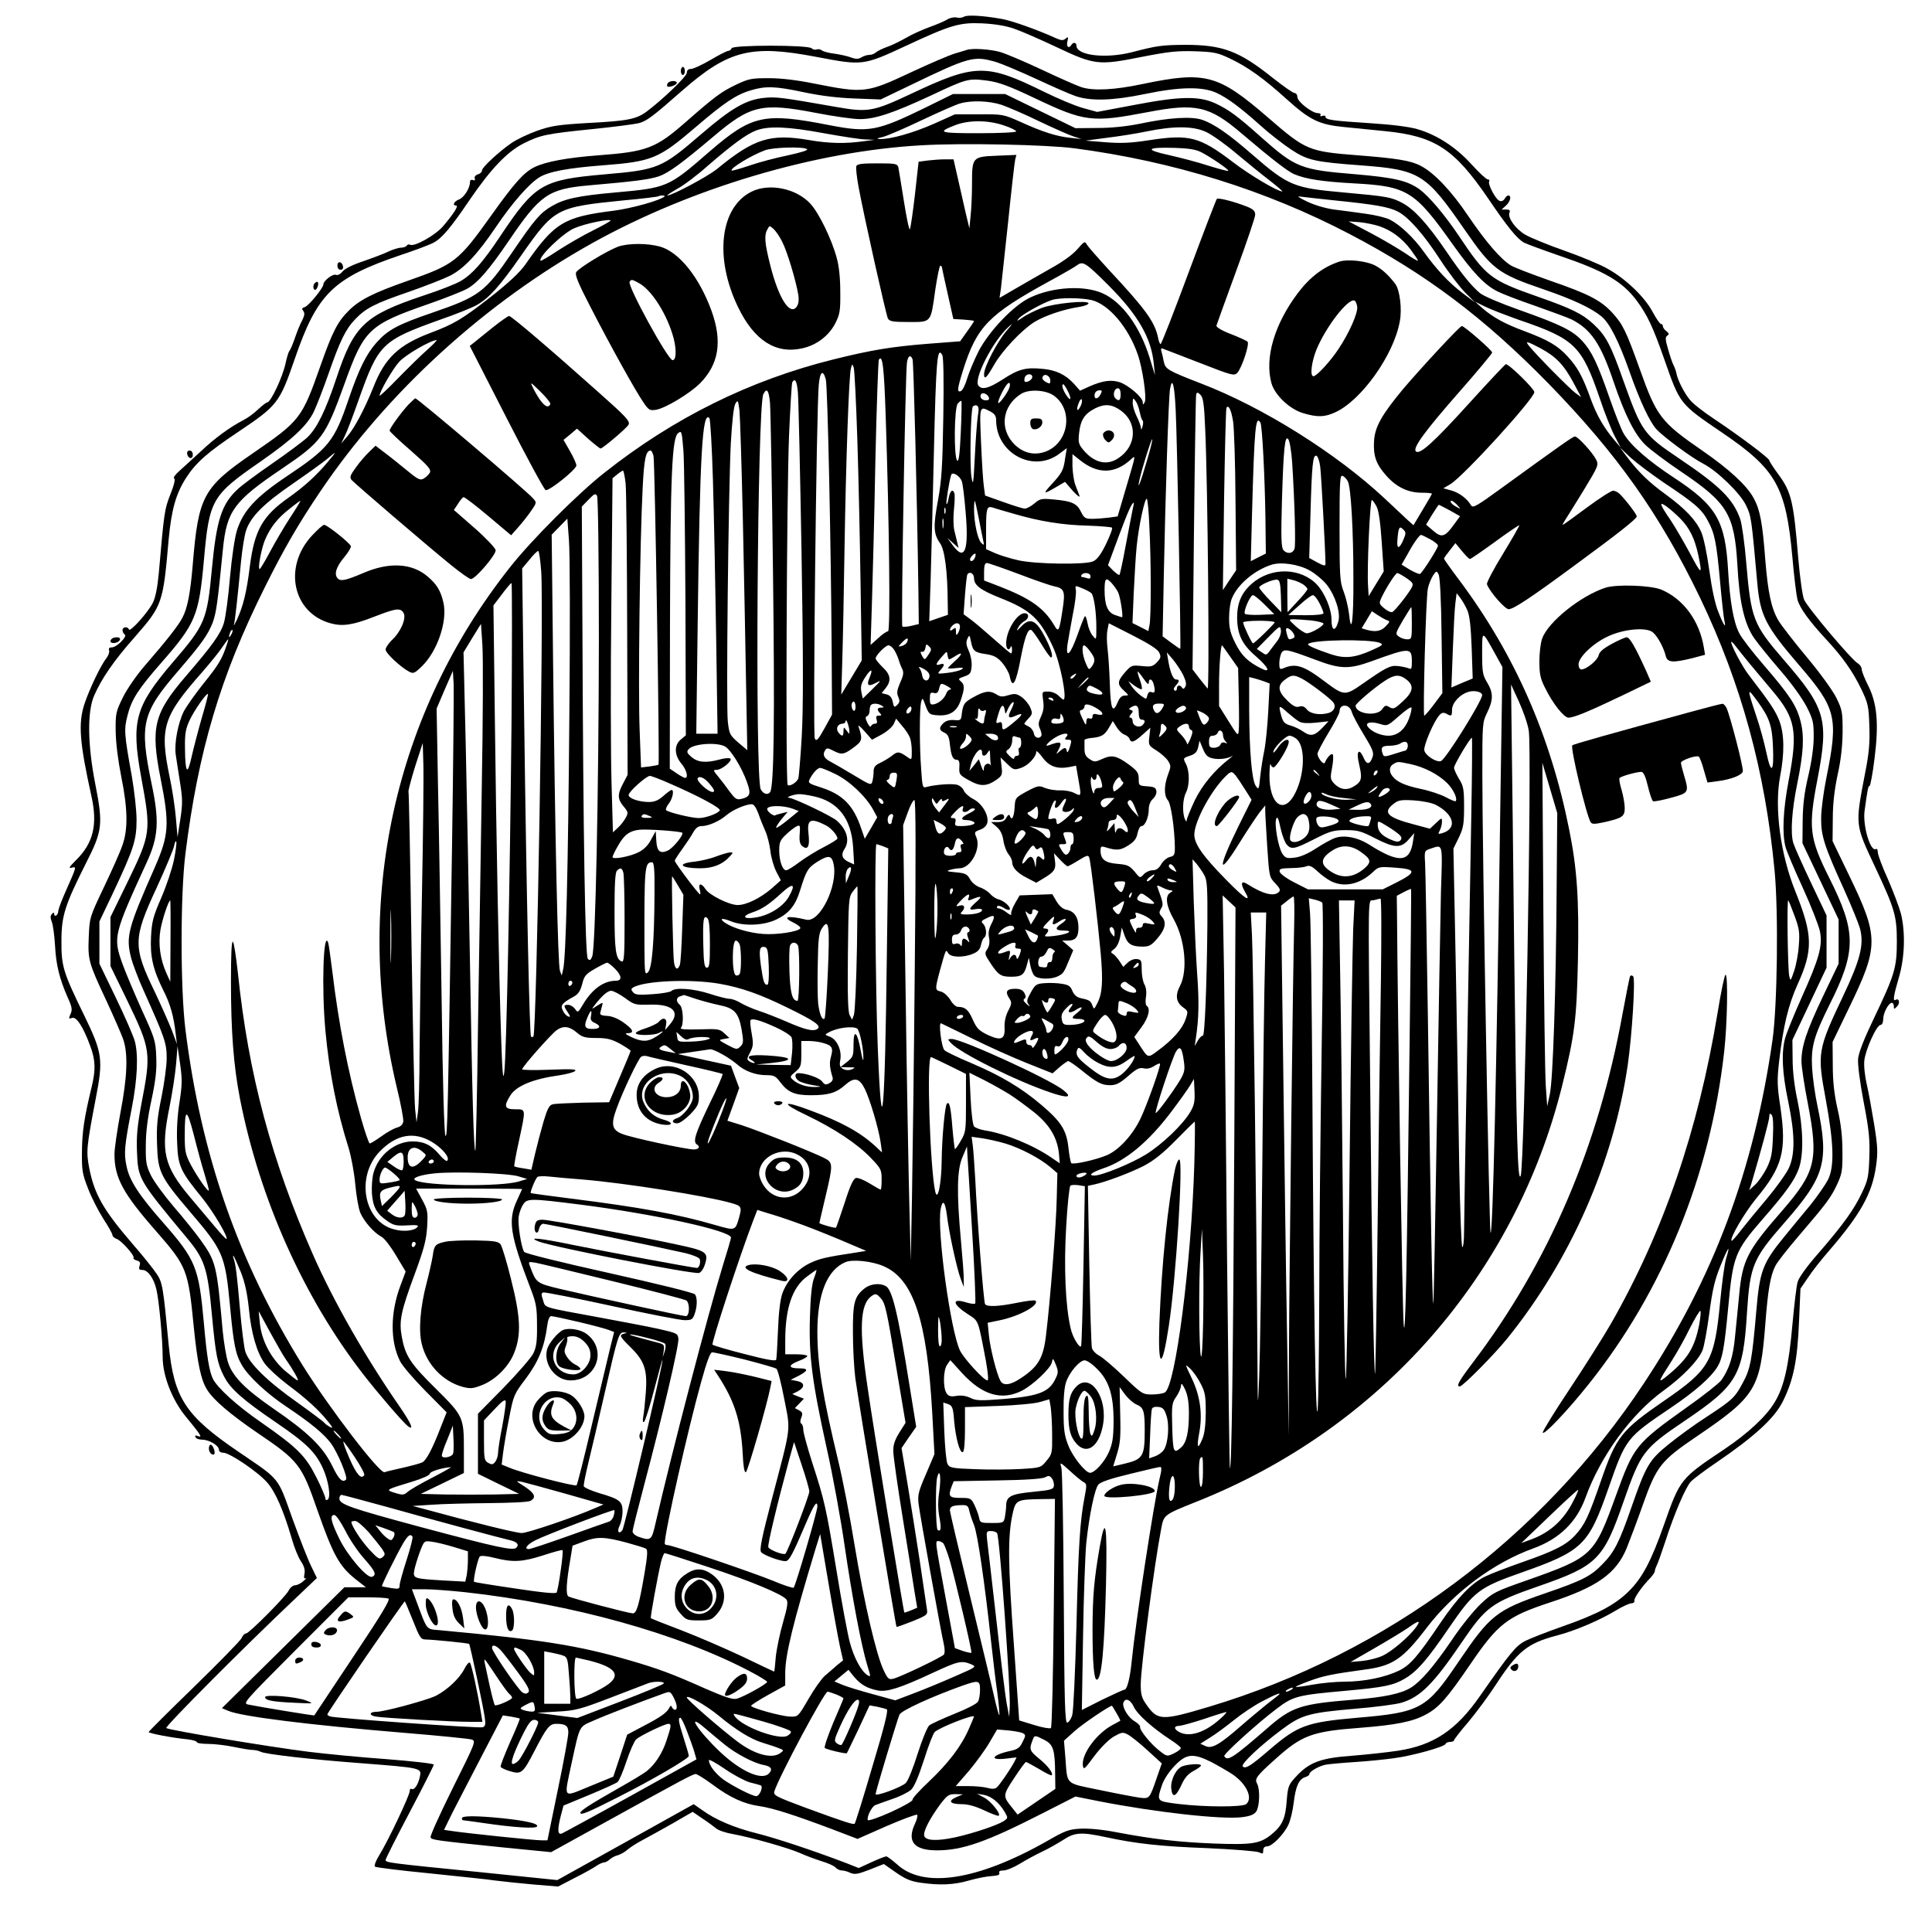 <?xml version="1.0" encoding="UTF-8" standalone="yes"?>
<svg version="1.0" xmlns="http://www.w3.org/2000/svg" width="721pt" height="711pt" viewBox="0 0 962 948" preserveAspectRatio="xMidYMid meet">
  <g transform="translate(0,948) scale(0.1,-0.1)" fill="#000000" stroke="none">
    <path d="M4800 9400 c-8 -5 -25 -7 -36 -4 -12 3 -33 -1 -46 -9 -12 -8 -52 -25
-88 -38 -36 -13 -90 -37 -120 -55 -30 -17 -73 -38 -95 -45 -22 -8 -46 -20 -53
-26 -7 -7 -22 -13 -33 -13 -11 0 -28 -5 -39 -12 -15 -9 -27 -10 -52 -1 -18 7
-55 15 -83 19 -27 3 -56 11 -62 16 -7 6 -19 8 -27 5 -7 -3 -19 0 -25 6 -17 17
-393 17 -398 0 -3 -7 -10 -13 -17 -13 -6 0 -46 -20 -88 -45 -43 -25 -86 -45
-98 -45 -13 0 -20 -7 -20 -19 0 -18 -121 -134 -200 -193 -51 -38 -95 -47 -291
-57 -152 -9 -184 -14 -255 -39 -45 -16 -101 -43 -126 -60 -64 -44 -148 -122
-148 -137 0 -8 -9 -17 -21 -20 -12 -4 -18 -13 -15 -20 3 -9 0 -12 -10 -8 -9 3
-14 -1 -14 -11 0 -30 -30 -77 -55 -86 -25 -10 -34 -30 -14 -30 14 0 -10 -38
-63 -101 -39 -47 -147 -107 -167 -94 -5 3 -12 1 -16 -5 -3 -5 -16 -10 -29 -10
-12 0 -40 -9 -62 -19 -22 -11 -78 -32 -124 -48 -52 -17 -92 -37 -104 -51 -11
-14 -25 -21 -34 -17 -15 6 -62 -30 -62 -48 0 -17 -73 -107 -93 -113 -14 -4
-15 -9 -7 -19 8 -10 7 -22 -5 -46 -10 -18 -26 -57 -36 -87 -10 -30 -23 -60
-28 -66 -5 -6 -13 -34 -19 -61 -14 -68 -74 -195 -91 -195 -5 0 -25 -16 -46
-35 -20 -20 -54 -44 -74 -54 -66 -34 -145 -92 -211 -155 -36 -33 -83 -76 -104
-95 -22 -19 -35 -36 -29 -39 7 -5 0 -33 -19 -81 -29 -74 -31 -89 -57 -388 -7
-76 -17 -125 -30 -151 -24 -48 -114 -148 -119 -133 -5 16 -32 14 -32 -3 0 -8
5 -18 11 -22 15 -9 -40 -64 -64 -64 -13 0 -17 -5 -14 -14 3 -8 -2 -25 -12 -38
-29 -36 -86 -156 -111 -231 -31 -96 -24 -190 35 -457 32 -143 10 -235 -78
-321 -33 -33 -37 -41 -20 -36 25 6 26 9 -31 -120 -20 -45 -36 -88 -36 -97 0
-8 -5 -18 -10 -21 -6 -3 -10 -1 -10 6 0 10 -3 10 -11 2 -9 -9 -9 -20 -1 -40 6
-15 13 -68 16 -118 5 -96 22 -165 63 -258 22 -48 24 -62 14 -83 -10 -23 -9
-25 8 -19 22 7 55 -44 90 -139 27 -72 28 -120 7 -206 -37 -154 -47 -221 -48
-320 -1 -96 2 -112 31 -186 17 -45 52 -112 76 -150 25 -38 45 -74 45 -81 0 -6
9 -14 20 -18 23 -7 92 -84 85 -95 -3 -4 5 -10 16 -13 16 -4 19 -11 14 -26 -5
-17 -2 -21 14 -21 27 0 57 -41 70 -98 13 -55 31 -250 31 -337 0 -92 48 -214
115 -295 30 -36 60 -74 66 -84 10 -16 9 -18 -6 -13 -11 5 -15 3 -12 -5 2 -7
17 -13 33 -13 35 0 84 -29 84 -50 0 -9 9 -15 22 -15 31 0 172 -95 218 -148 41
-46 81 -138 122 -277 12 -44 33 -96 46 -115 16 -24 22 -43 18 -63 -4 -20 -2
-26 7 -22 6 4 1 -3 -12 -14 -13 -12 -32 -21 -42 -21 -10 0 -25 -12 -32 -27
-18 -33 -197 -213 -212 -213 -7 0 -17 -10 -22 -23 -6 -13 -113 -122 -237 -243
-124 -120 -226 -222 -226 -225 0 -6 119 -29 193 -36 26 -3 47 -9 47 -14 0 -5
26 -9 58 -9 31 0 88 -7 127 -15 38 -8 80 -15 93 -15 12 0 30 -4 40 -9 22 -12
248 -38 487 -56 321 -25 315 -24 305 -71 -9 -39 -28 -66 -41 -58 -5 3 -9 -2
-9 -11 0 -21 -108 -249 -151 -318 -17 -27 -27 -53 -22 -58 4 -4 125 -19 268
-33 143 -15 292 -30 330 -36 39 -5 125 -14 192 -20 l122 -10 83 43 c46 23 94
50 108 60 13 9 31 17 38 17 7 0 20 7 28 15 9 8 27 18 41 21 13 4 35 16 48 28
13 11 45 32 72 46 26 14 94 51 150 83 l102 59 48 -33 c26 -17 57 -40 68 -49
11 -10 49 -23 85 -29 93 -17 276 -69 335 -95 28 -13 75 -30 106 -40 31 -9 62
-23 69 -31 7 -8 21 -15 31 -15 10 0 30 -5 43 -12 22 -9 37 -7 96 16 l71 28 60
-42 c46 -32 73 -44 122 -51 97 -14 166 -11 242 11 39 11 89 21 113 22 30 2 41
6 38 15 -4 9 4 13 21 13 14 0 51 15 82 34 31 19 81 46 111 60 30 14 77 41 104
58 57 38 90 40 211 14 153 -33 272 -46 507 -55 133 -6 246 -15 258 -21 17 -9
20 -8 20 10 0 13 7 20 20 20 24 0 83 60 105 107 10 20 22 70 27 112 10 82 26
116 58 126 11 3 20 10 20 15 0 13 49 41 83 47 18 3 84 9 147 13 63 4 150 13
192 19 92 12 252 57 256 71 2 6 12 10 23 10 10 0 19 4 19 8 0 4 32 46 72 92
39 47 100 129 135 183 111 170 158 208 306 247 89 23 213 76 292 124 33 20 68
36 78 36 10 0 17 6 15 13 -3 12 36 69 80 114 12 13 22 28 22 34 0 5 4 17 9 27
5 9 24 62 42 117 46 143 103 275 129 302 13 13 71 57 129 96 185 126 287 219
328 302 53 106 73 203 81 401 l7 161 37 54 c19 30 69 93 110 140 153 178 210
281 229 414 10 69 9 97 -9 210 -12 72 -28 162 -37 200 -9 39 -15 91 -12 117 5
53 61 178 81 178 7 0 13 12 13 29 0 31 27 81 43 81 6 0 10 -8 10 -17 0 -16 1
-16 16 -1 16 16 11 43 -7 33 -15 -10 -11 19 16 111 30 102 33 227 10 319 -9
33 -38 110 -65 172 -28 61 -50 121 -50 133 0 12 -4 19 -9 16 -27 -17 -66 114
-57 188 15 108 18 126 25 126 4 0 16 62 25 138 22 173 13 275 -34 366 -16 32
-30 67 -30 77 0 10 -9 23 -19 29 -30 16 -252 279 -268 318 -8 19 -21 112 -29
206 -23 281 -34 329 -98 416 -25 34 -46 66 -46 71 0 10 -144 119 -276 207 -50
33 -104 75 -119 94 -29 34 -62 100 -68 134 -2 10 -8 28 -14 39 -6 11 -18 47
-27 79 -14 48 -15 61 -4 68 10 7 9 11 -4 22 -10 7 -18 18 -18 25 0 6 -4 11 -9
11 -6 0 -24 27 -42 60 -39 74 -134 165 -224 215 -36 21 -133 61 -215 90 -83
29 -170 65 -194 79 -49 28 -90 85 -80 110 5 12 0 16 -16 16 l-23 0 21 19 c22
19 30 51 12 51 -5 0 -13 -7 -18 -17 -6 -9 -16 -14 -25 -10 -20 7 -60 84 -52
97 3 6 0 10 -7 10 -7 0 -44 34 -81 75 -77 85 -172 147 -269 175 -40 12 -127
23 -238 30 -188 12 -220 17 -220 32 0 6 -7 7 -16 4 -8 -3 -12 -2 -9 4 3 6 -2
10 -13 10 -29 0 -102 57 -102 80 0 11 -6 20 -14 20 -8 0 -56 34 -108 75 -169
135 -250 165 -438 165 -116 -1 -138 -4 -265 -37 -131 -33 -275 -16 -275 33 0
16 -16 19 -25 4 -13 -21 -27 -10 -20 17 5 23 4 25 -9 14 -12 -10 -21 -10 -48
2 -92 42 -222 88 -270 96 -95 17 -173 21 -188 11z m248 -59 c35 -12 130 -53
212 -92 191 -90 209 -92 425 -49 133 26 178 31 265 28 94 -3 113 -7 174 -36
87 -41 167 -98 281 -201 116 -105 163 -128 285 -140 52 -5 147 -15 210 -21
245 -25 341 -88 508 -332 98 -145 147 -205 181 -223 16 -8 95 -37 176 -65 224
-76 313 -128 385 -224 52 -71 80 -129 135 -286 81 -231 76 -225 290 -371 270
-183 318 -270 350 -622 8 -94 20 -189 25 -209 12 -43 57 -105 141 -196 84 -90
135 -163 177 -250 34 -71 37 -86 40 -183 3 -85 -1 -135 -22 -240 -49 -256 -49
-250 49 -459 100 -213 110 -247 110 -375 0 -131 -11 -166 -117 -388 -47 -98
-73 -165 -76 -196 -2 -29 8 -111 28 -216 27 -140 31 -187 28 -274 -3 -94 -7
-114 -36 -175 -40 -85 -93 -159 -216 -301 -58 -66 -100 -124 -105 -145 -6 -19
-17 -115 -26 -212 -18 -205 -42 -311 -88 -386 -41 -70 -134 -156 -250 -234
-220 -147 -221 -148 -302 -378 -63 -179 -107 -263 -175 -330 -69 -68 -156
-114 -330 -175 -74 -26 -156 -58 -183 -71 -49 -25 -76 -58 -226 -273 -120
-173 -233 -248 -411 -275 -52 -8 -155 -19 -229 -25 -155 -11 -213 -33 -278
-104 -37 -40 -40 -48 -46 -119 -6 -88 -22 -124 -74 -167 -58 -48 -96 -54 -288
-47 -175 7 -300 21 -490 57 -67 13 -135 19 -175 17 -57 -3 -77 -10 -165 -61
-347 -197 -617 -239 -749 -116 -24 21 -48 39 -53 39 -6 0 -39 -13 -74 -29
l-63 -29 -66 26 c-160 61 -350 124 -443 147 -111 28 -204 67 -270 115 l-43 30
-339 -189 -340 -189 -380 39 c-461 46 -475 48 -475 61 0 6 54 113 120 238 66
125 120 232 120 237 0 5 -105 17 -233 27 -127 9 -304 26 -392 37 -192 24 -697
108 -707 118 -8 7 390 406 629 632 l121 115 -29 60 c-16 32 -58 140 -94 239
-74 207 -58 187 -265 328 -267 181 -324 269 -350 534 -28 295 -31 311 -61 355
-16 24 -67 88 -115 143 -150 174 -194 251 -220 384 -15 80 -14 100 32 340 39
200 35 230 -58 421 -104 213 -113 243 -112 370 0 124 18 178 122 385 83 163
86 193 46 397 -38 195 -40 358 -5 438 36 83 98 174 201 290 139 159 142 167
170 489 14 147 36 227 88 307 49 75 107 126 257 226 197 132 207 145 282 362
112 327 191 405 530 520 72 24 144 51 160 60 42 21 87 74 183 216 104 152 185
237 265 278 85 43 115 49 340 72 110 11 216 25 236 30 40 11 68 32 217 163
230 201 342 229 667 167 231 -44 233 -44 448 56 219 102 264 116 377 111 62
-3 117 -12 158 -26z"/>
    <path d="M4815 9235 c-5 -2 -34 -10 -63 -19 -29 -9 -124 -50 -210 -90 -228
-107 -238 -108 -487 -59 -83 17 -164 27 -225 27 -87 0 -101 -2 -164 -32 -74
-35 -106 -59 -250 -185 -150 -132 -195 -149 -436 -167 -158 -12 -265 -32 -321
-60 -52 -27 -98 -78 -214 -241 -162 -227 -183 -243 -415 -324 -171 -60 -241
-95 -295 -150 -54 -54 -80 -104 -140 -275 -92 -261 -101 -272 -338 -435 -246
-169 -269 -213 -297 -550 -12 -144 -26 -218 -51 -266 -19 -38 -76 -111 -192
-245 -37 -43 -85 -112 -105 -153 -35 -71 -37 -79 -36 -170 1 -59 12 -146 28
-226 32 -158 34 -260 6 -339 -10 -31 -52 -125 -92 -209 -72 -151 -72 -153 -76
-248 -5 -116 -1 -129 88 -319 37 -80 75 -167 84 -193 24 -72 20 -185 -14 -362
-16 -86 -30 -180 -30 -209 0 -117 42 -195 209 -385 152 -174 158 -190 186
-476 18 -178 35 -262 66 -311 31 -51 116 -123 249 -214 207 -140 222 -159 300
-385 79 -225 109 -280 192 -346 l50 -39 -54 0 -53 0 -305 -301 -305 -301 31
-13 c63 -28 396 -70 879 -110 171 -14 320 -29 333 -33 23 -7 21 -12 -93 -241
-64 -129 -114 -239 -111 -246 5 -13 16 -15 357 -50 l243 -24 250 138 c402 222
456 251 470 251 7 0 44 -23 82 -51 88 -66 158 -98 237 -109 66 -10 165 -41
364 -116 l123 -47 145 64 c79 34 148 60 152 56 3 -4 -1 -23 -10 -42 -43 -90
-7 -135 108 -135 128 0 247 42 527 185 l163 83 120 -24 c277 -54 604 -91 708
-79 42 5 61 13 72 28 17 25 20 109 5 138 -14 25 -5 38 90 123 132 119 182 138
420 156 181 14 266 31 331 67 64 34 105 81 219 248 139 204 184 239 400 310
232 76 327 143 379 268 16 40 53 137 81 217 69 194 90 220 270 342 293 199
315 236 340 558 13 169 25 241 50 290 10 20 63 87 117 150 137 160 160 190
191 257 24 52 27 69 26 163 0 73 -7 137 -24 210 -17 76 -24 137 -24 220 l-1
115 82 170 c149 308 149 352 0 660 l-82 170 1 110 c0 76 8 144 24 220 17 76
24 143 25 215 0 99 -2 109 -32 170 -18 36 -83 126 -148 203 -63 76 -126 157
-140 181 -35 59 -52 140 -65 301 -14 185 -26 250 -58 308 -34 63 -122 144
-255 236 -206 142 -228 170 -312 406 -69 193 -85 224 -137 281 -57 62 -119 94
-308 159 -91 32 -179 66 -196 76 -51 31 -125 117 -212 245 -86 128 -172 218
-239 252 -49 26 -121 37 -313 52 -244 19 -258 25 -445 187 -250 216 -312 233
-625 168 -141 -30 -246 -35 -305 -16 -22 7 -110 46 -195 86 -85 40 -179 80
-209 89 -48 14 -138 20 -166 11z m146 -61 c29 -9 119 -47 199 -84 80 -37 168
-76 195 -85 75 -26 186 -23 345 10 173 36 284 38 355 7 57 -26 120 -73 225
-167 41 -37 108 -89 147 -115 83 -55 118 -63 348 -80 295 -22 325 -41 519
-322 135 -195 165 -218 388 -294 149 -51 241 -94 292 -136 41 -34 86 -122 141
-278 50 -142 100 -249 133 -284 37 -40 177 -143 232 -171 70 -36 185 -147 214
-208 26 -53 27 -63 56 -386 14 -161 41 -215 206 -407 188 -218 199 -262 138
-564 -14 -69 -26 -159 -26 -200 -1 -88 15 -138 116 -360 36 -80 71 -166 78
-192 20 -78 1 -154 -85 -335 -127 -268 -129 -283 -86 -514 40 -218 44 -333 11
-400 -13 -25 -52 -81 -87 -125 -36 -43 -95 -115 -131 -159 -108 -132 -122
-171 -139 -371 -21 -241 -29 -286 -66 -354 -40 -75 -51 -86 -179 -170 -58 -37
-143 -99 -190 -137 -98 -79 -114 -106 -186 -313 -61 -176 -86 -225 -143 -283
-58 -61 -100 -83 -287 -147 -244 -84 -274 -109 -431 -340 -160 -237 -189 -253
-508 -280 -249 -22 -293 -38 -435 -160 -93 -80 -118 -96 -132 -82 -11 11 85
102 195 184 98 73 134 83 363 103 100 8 205 22 232 30 94 28 160 94 300 300
121 178 149 199 382 280 294 102 324 133 425 424 85 243 98 261 307 402 260
176 288 225 307 540 15 230 29 265 186 444 202 230 223 304 165 580 -12 55
-24 141 -27 190 -6 106 8 157 86 314 135 269 135 363 0 632 -100 200 -106 250
-59 494 57 296 41 352 -170 595 -150 174 -161 201 -185 482 -8 97 -22 195 -30
217 -35 99 -100 164 -302 300 -179 121 -188 133 -279 387 -64 182 -88 226
-149 283 -56 52 -110 78 -275 136 -239 84 -259 99 -398 307 -71 105 -146 193
-194 229 -61 43 -124 58 -323 75 -267 22 -294 32 -464 183 -121 108 -161 137
-228 169 -82 38 -175 37 -409 -8 l-181 -34 -69 19 c-38 10 -126 47 -197 82
-286 141 -341 140 -661 -11 -187 -88 -214 -93 -368 -66 -279 49 -304 52 -363
46 -90 -9 -163 -51 -315 -182 -195 -168 -213 -176 -481 -199 -309 -27 -345
-48 -519 -309 -86 -129 -138 -188 -196 -222 -23 -14 -107 -47 -187 -73 -292
-98 -345 -148 -432 -411 -54 -162 -96 -247 -143 -293 -20 -19 -100 -79 -177
-132 -77 -53 -155 -111 -173 -129 -79 -74 -104 -152 -127 -396 -24 -256 -33
-277 -195 -465 -187 -219 -208 -292 -157 -571 50 -273 50 -280 -73 -533 l-80
-164 0 -122 0 -122 80 -164 c122 -253 124 -264 73 -528 -19 -103 -24 -156 -21
-230 5 -138 7 -141 248 -431 89 -106 104 -152 125 -382 19 -202 27 -243 60
-307 31 -62 93 -117 259 -230 151 -103 197 -148 234 -229 28 -62 41 -145 23
-156 -6 -4 -11 -1 -11 7 0 8 -20 56 -45 105 -54 107 -94 147 -276 274 -119 82
-214 169 -238 214 -19 38 -31 110 -46 281 -25 276 -40 313 -202 498 -121 137
-169 211 -183 282 -14 64 -10 103 26 288 28 144 34 266 15 335 -7 25 -49 122
-94 215 l-82 170 0 105 0 105 69 145 c101 215 116 259 116 361 0 48 -11 144
-24 220 -38 209 -39 230 -21 300 20 80 54 132 167 261 172 196 188 235 213
508 27 307 38 326 285 497 155 108 229 177 262 245 14 29 47 114 73 188 58
167 86 224 133 273 53 56 98 79 267 137 83 29 175 65 205 80 69 35 136 105
230 244 82 121 164 214 215 246 46 29 145 47 315 60 247 19 279 32 466 192
141 121 201 161 274 182 74 22 122 20 263 -10 80 -17 166 -28 252 -31 l130 -5
150 72 c292 141 314 147 426 114z m-40 -93 c51 -7 104 -26 228 -85 252 -120
288 -124 566 -71 239 46 307 31 467 -106 153 -130 230 -189 262 -203 60 -25
139 -37 301 -46 262 -14 300 -38 486 -300 101 -142 161 -206 226 -238 21 -11
106 -44 188 -72 82 -29 163 -59 180 -67 98 -50 146 -122 210 -312 57 -167 105
-262 159 -314 24 -23 102 -82 175 -131 233 -157 267 -213 282 -466 10 -188 35
-294 84 -365 19 -27 77 -99 130 -160 57 -66 109 -139 131 -181 32 -63 35 -78
35 -150 0 -49 -10 -122 -27 -194 -20 -84 -27 -144 -28 -225 l-1 -110 90 -190
90 -190 0 -110 0 -110 -78 -163 c-82 -173 -107 -247 -107 -323 0 -26 14 -119
31 -206 55 -285 41 -344 -127 -538 -174 -199 -198 -247 -214 -417 -6 -62 -15
-157 -21 -212 -9 -98 -29 -160 -68 -215 -11 -15 -89 -77 -173 -136 -254 -181
-263 -193 -352 -439 -108 -298 -116 -306 -445 -422 -156 -55 -167 -60 -227
-116 -34 -32 -100 -113 -145 -181 -91 -133 -154 -206 -204 -237 -49 -30 -133
-48 -287 -60 -262 -21 -306 -35 -429 -143 -171 -148 -197 -165 -213 -138 -6 9
163 162 258 234 85 65 104 70 351 92 186 17 232 26 290 60 61 36 111 93 220
253 125 182 149 201 363 276 303 107 332 136 431 419 87 249 89 251 311 401
120 81 198 150 230 201 27 43 36 96 55 295 24 259 33 283 170 441 116 132 162
197 182 254 25 70 22 202 -7 340 -15 69 -24 145 -24 205 l-1 95 85 180 85 180
0 130 0 130 -76 160 c-42 88 -82 178 -89 199 -16 49 -8 165 19 297 31 152 36
234 17 309 -20 80 -54 131 -184 282 -56 65 -111 136 -122 159 -28 54 -46 157
-55 308 -14 252 -57 326 -270 466 -128 84 -216 161 -250 219 -13 22 -44 102
-70 176 -60 173 -89 234 -136 285 -49 53 -106 81 -311 154 -99 35 -181 70
-199 85 -44 37 -91 95 -169 210 -91 133 -157 206 -216 238 -57 30 -74 33 -294
53 -248 22 -275 33 -455 189 -117 102 -188 151 -247 172 -53 19 -167 12 -313
-19 -65 -13 -139 -21 -210 -21 l-110 -1 -175 85 -175 85 -130 0 -130 0 -140
-69 c-238 -116 -279 -124 -475 -86 -327 64 -386 51 -599 -133 -202 -176 -209
-179 -466 -202 -188 -17 -254 -31 -319 -69 -56 -33 -84 -65 -196 -230 -135
-198 -163 -219 -398 -300 -170 -58 -220 -85 -275 -146 -53 -59 -89 -132 -141
-284 -71 -210 -100 -245 -306 -383 -156 -104 -219 -173 -250 -270 -11 -35 -26
-135 -35 -236 -8 -97 -22 -198 -30 -225 -16 -54 -58 -113 -190 -266 -159 -185
-176 -254 -125 -511 45 -226 41 -280 -29 -440 -135 -306 -145 -345 -118 -452
9 -33 37 -107 63 -164 104 -232 114 -259 114 -334 0 -39 -12 -126 -26 -195
-21 -102 -25 -145 -22 -235 4 -137 16 -161 163 -334 166 -194 176 -216 200
-467 18 -196 28 -245 60 -299 32 -55 124 -141 220 -205 124 -83 189 -137 224
-185 34 -47 84 -169 74 -179 -18 -17 -36 1 -69 69 -46 94 -121 167 -292 284
-138 95 -203 159 -226 229 -9 26 -21 97 -27 157 -30 334 -33 346 -113 458 -25
34 -83 107 -131 162 -47 55 -98 125 -113 155 -24 49 -27 66 -26 150 0 64 9
138 28 225 21 99 27 150 24 215 -3 81 -7 93 -72 235 -37 83 -82 188 -98 234
-45 127 -42 142 123 501 58 126 63 207 24 390 -62 299 -49 353 136 567 113
131 145 177 168 236 18 51 24 92 51 366 19 190 54 239 296 402 196 133 214
157 309 420 98 273 121 295 420 399 83 29 169 63 192 76 54 31 107 93 205 236
157 232 198 260 398 278 233 20 305 30 350 45 49 17 112 63 272 198 185 157
241 170 511 118 87 -17 186 -31 219 -31 75 0 165 30 350 116 185 87 188 88
289 75z m67 -120 c31 -11 116 -47 187 -82 72 -34 148 -68 170 -75 l40 -13 -55
6 c-69 7 -141 30 -250 80 -84 37 -87 38 -205 37 l-120 0 -107 -48 c-103 -45
-215 -77 -268 -75 -18 1 -14 4 15 10 21 5 109 43 195 84 85 40 171 78 190 83
58 17 147 13 208 -7z m10 -102 c34 -11 62 -25 62 -30 0 -5 -82 -9 -187 -9
-198 0 -209 4 -117 40 67 26 163 26 242 -1z m-896 -39 c89 -16 183 -31 208
-31 l45 -2 -55 -7 c-90 -13 -175 -11 -272 6 -192 33 -273 8 -459 -145 -46 -37
-222 -131 -246 -131 -5 0 18 15 49 33 32 17 100 68 150 113 126 109 197 161
244 178 61 23 158 19 336 -14z m1904 6 c28 -13 96 -61 150 -107 55 -46 130
-107 168 -136 37 -29 65 -53 61 -53 -24 0 -162 82 -243 144 -169 129 -219 142
-421 111 -91 -14 -139 -16 -216 -10 l-100 8 105 14 c58 7 148 21 200 32 137
28 232 27 296 -3z m-657 -81 c494 -65 954 -209 1371 -427 381 -199 670 -417
990 -744 342 -351 556 -653 756 -1069 204 -426 323 -860 370 -1355 20 -205 14
-674 -10 -844 -93 -650 -295 -1189 -641 -1711 -510 -771 -1281 -1345 -2165
-1610 -238 -71 -256 -70 -314 14 -21 30 -26 49 -26 97 0 83 67 593 102 776 13
69 13 69 173 133 918 364 1589 1128 1824 2075 62 249 72 333 78 624 6 300 -4
452 -43 646 -93 468 -271 873 -545 1241 -44 58 -79 108 -79 111 0 3 13 21 29
41 l28 36 32 -39 c18 -22 36 -40 40 -40 5 0 61 39 126 86 64 47 119 84 120 82
2 -2 -35 -66 -81 -142 -47 -76 -83 -145 -80 -152 14 -38 90 -124 108 -124 24
0 110 57 323 214 217 159 315 236 315 248 0 10 -53 80 -86 113 -9 8 -23 15
-32 15 -9 0 -69 -38 -132 -85 -63 -47 -116 -85 -118 -85 -3 0 3 11 12 25 9 13
50 80 92 148 74 122 75 125 61 153 -19 36 -90 114 -105 114 -10 0 -69 -42
-367 -258 -121 -88 -141 -100 -150 -85 -20 34 -59 63 -98 74 l-40 11 34 20
c66 39 419 427 419 459 0 16 -125 139 -142 139 -3 0 -86 -88 -183 -195 -175
-193 -246 -258 -265 -239 -17 17 47 103 218 298 89 101 162 189 162 194 0 11
-139 132 -151 132 -10 0 -199 -204 -292 -313 -106 -128 -140 -187 -145 -257
-5 -74 9 -117 59 -173 50 -58 110 -87 177 -87 29 0 52 -2 52 -5 0 -2 -21 -39
-46 -80 l-46 -77 -32 29 c-17 16 -67 63 -112 105 -241 225 -606 454 -914 572
-165 64 -177 71 -185 108 -3 18 -9 42 -12 52 -4 13 -1 17 8 13 8 -3 90 -35
184 -71 161 -63 170 -65 186 -49 23 25 62 144 51 155 -5 5 -42 22 -83 38 -45
17 -73 34 -72 42 2 7 46 129 98 271 52 142 95 268 95 281 0 18 -9 27 -37 39
-68 27 -147 47 -154 40 -4 -5 -67 -169 -140 -365 -73 -197 -136 -358 -140
-358 -3 0 -9 13 -12 29 -16 81 -62 144 -243 338 -55 60 -106 118 -112 128 -10
19 -13 17 -47 -22 -23 -27 -74 -64 -138 -99 -56 -32 -135 -77 -176 -101 l-74
-43 7 47 c3 27 19 176 36 333 16 157 32 296 35 309 l6 23 -97 -4 c-122 -5
-124 -7 -124 -138 0 -54 -3 -126 -7 -160 l-6 -64 -18 75 c-9 41 -27 118 -39
172 l-22 97 -42 0 c-24 0 -63 -3 -88 -6 l-44 -6 -18 -162 c-10 -88 -22 -167
-25 -174 -4 -7 -17 56 -30 139 -13 83 -26 159 -28 170 -5 17 -15 19 -104 19
-77 0 -101 -3 -105 -14 -3 -8 2 -54 11 -103 28 -151 137 -637 146 -655 8 -15
24 -18 104 -18 114 0 109 -6 132 160 10 66 21 120 25 120 4 0 8 -3 8 -7 1 -5
13 -64 29 -133 l28 -125 51 -3 c29 -2 52 -5 52 -7 0 -3 -16 -27 -35 -53 l-34
-48 -156 -12 c-188 -15 -284 -31 -474 -78 -415 -103 -795 -290 -1142 -565
-131 -103 -361 -333 -467 -467 -581 -732 -786 -1670 -566 -2594 20 -81 34
-157 32 -169 -2 -15 -13 -25 -31 -30 -15 -4 -50 -23 -77 -43 -28 -20 -54 -36
-59 -36 -4 0 -24 57 -44 128 -64 227 -111 468 -142 727 -9 72 -18 137 -21 145
-24 66 -33 -226 -14 -435 19 -209 57 -402 116 -588 13 -43 28 -124 33 -180 5
-56 16 -120 25 -142 19 -44 68 -100 106 -120 14 -7 46 -49 72 -93 l48 -80 -25
-67 c-52 -136 -53 -280 -3 -379 11 -23 68 -89 126 -148 l106 -107 -29 -73
c-40 -105 -72 -166 -92 -176 -10 -5 -54 -17 -98 -27 -44 -10 -84 -19 -90 -22
-24 -9 -275 319 -408 532 -321 517 -506 1047 -584 1675 -25 204 -25 666 0 870
64 514 174 886 397 1332 94 189 166 313 274 473 336 498 823 942 1359 1240
492 273 1108 456 1637 485 204 12 623 3 759 -15z m-1331 -4 c9 -5 -25 -16 -94
-31 -59 -12 -146 -35 -192 -51 -47 -16 -87 -27 -89 -25 -10 10 98 76 166 101
40 15 189 19 209 6z m1962 -15 c49 -25 141 -88 136 -93 -2 -3 -46 9 -98 25
-51 17 -140 40 -197 53 -124 27 -114 40 29 36 67 -2 105 -8 130 -21z m-2671
-221 c-20 -19 -162 -59 -254 -71 -248 -31 -294 -59 -440 -269 -28 -39 -81 -89
-174 -162 -140 -109 -180 -133 -297 -177 -159 -60 -228 -125 -285 -271 -43
-107 -93 -202 -130 -245 l-30 -35 19 40 c11 22 41 101 67 175 100 282 115 297
408 402 78 27 160 60 182 73 61 35 115 95 220 246 166 237 174 241 515 275 91
8 167 18 169 20 2 2 11 4 19 4 9 0 13 -2 11 -5z m3341 -20 c197 -20 265 -32
310 -55 53 -27 129 -113 212 -241 41 -63 97 -136 124 -163 l49 -49 -60 45
c-70 53 -132 119 -195 207 -50 70 -117 134 -170 161 -20 10 -74 23 -120 29
-47 7 -118 16 -157 21 -44 6 -98 22 -135 40 -35 16 -52 28 -38 25 14 -2 95
-11 180 -20z m-3610 -100 c0 -3 -39 -25 -87 -49 -49 -24 -126 -69 -173 -99
-46 -31 -86 -54 -88 -52 -16 15 112 139 168 162 52 23 180 49 180 38z m3828
-28 c61 -21 112 -59 155 -115 20 -27 37 -52 37 -56 0 -4 -28 12 -62 36 -35 23
-112 69 -173 101 l-110 58 55 -4 c30 -3 74 -12 98 -20z m-1347 -296 c145 -145
212 -261 224 -389 l6 -57 -26 85 c-48 157 -138 280 -235 323 -92 41 -248 32
-360 -21 -82 -38 -204 -166 -257 -267 -22 -44 -48 -105 -57 -136 -9 -31 -23
-59 -31 -63 -21 -8 -19 10 11 106 68 215 126 275 429 441 66 36 129 72 140 81
28 20 43 10 156 -103z m-85 -72 c86 -22 182 -135 229 -270 24 -67 46 -219 35
-238 -9 -15 -9 -15 -10 0 0 24 -71 84 -114 99 -43 14 -86 8 -152 -21 l-46 -21
-31 35 c-43 46 -89 68 -158 74 -82 8 -118 -2 -195 -52 -71 -46 -104 -54 -122
-32 -26 31 71 221 149 292 25 23 23 18 -10 -20 -46 -54 -111 -179 -111 -214 0
-32 13 -19 50 46 39 69 136 172 199 212 49 31 148 65 224 76 26 4 47 12 47 18
0 17 -172 0 -233 -23 -31 -12 -73 -32 -94 -47 -29 -20 -34 -21 -20 -5 20 22
123 79 166 92 39 12 146 11 197 -1z m2129 -99 c278 -95 311 -128 402 -394 24
-72 58 -156 74 -186 l29 -55 -30 35 c-54 63 -90 126 -120 209 -41 113 -65 155
-113 208 -51 56 -98 83 -215 127 -100 37 -158 69 -212 116 l-35 31 51 -25 c28
-14 105 -43 169 -66z m-5436 -147 c-30 -26 -95 -90 -146 -142 -51 -53 -93 -92
-93 -88 0 19 64 132 98 169 32 35 154 106 186 108 4 0 -16 -21 -45 -47z m5542
6 c76 -41 116 -82 163 -170 l39 -73 -29 21 c-28 21 -189 183 -228 231 -25 30
-15 28 55 -9z m-2974 -342 c-4 -244 -8 -312 -26 -412 -25 -133 -23 -170 10
-217 23 -32 37 -138 38 -295 l1 -61 -47 -16 -46 -16 7 208 c3 114 11 396 16
627 11 474 17 536 42 490 6 -10 8 -131 5 -308z m-153 287 c5 -14 22 -672 29
-1153 l2 -165 -38 -9 c-21 -5 -41 -6 -44 -3 -7 7 15 1262 23 1314 5 34 18 42
28 16z m-134 -280 c18 -533 24 -1074 12 -1074 -7 0 -29 -15 -49 -34 l-38 -34
7 222 c4 121 12 439 17 705 6 265 14 487 17 493 18 29 26 -33 34 -278z m-141
-121 c6 -186 13 -509 16 -718 l6 -380 -51 -85 -51 -85 5 170 c3 94 8 341 11
550 7 437 22 869 32 904 6 24 6 24 14 4 4 -12 12 -174 18 -360z m-157 301 c9
-32 26 -836 29 -1344 l2 -325 -38 -69 c-32 -58 -40 -65 -48 -50 -10 18 8 1638
20 1762 6 66 21 77 35 26z m1028 12 c0 -14 -29 -31 -38 -22 -2 3 -2 12 1 21 8
19 37 20 37 1z m90 -17 c0 -17 -3 -18 -20 -9 -20 11 -25 22 -14 33 11 11 34
-5 34 -24z m-1257 -61 c3 -35 11 -391 18 -793 9 -529 9 -782 1 -920 -6 -104
-14 -198 -17 -208 -8 -20 -44 -42 -53 -32 -11 11 -5 1463 7 1743 6 139 13 257
16 262 14 23 23 6 28 -52z m1053 25 c-9 -27 -56 -90 -56 -74 0 13 26 68 43 89
13 17 20 8 13 -15z m828 -110 c7 -124 27 -1186 23 -1190 -2 -1 -22 13 -45 30
l-43 32 6 305 c8 408 24 887 31 927 11 62 22 23 28 -104z m-539 97 c22 -42 18
-60 -5 -25 -19 28 -26 55 -15 55 2 0 11 -13 20 -30z m265 -20 c0 -31 -9 -37
-27 -19 -14 14 -5 49 13 49 9 0 14 -11 14 -30z m-1746 -42 c3 -35 10 -416 15
-848 9 -715 5 -1060 -14 -1090 -11 -17 -34 -11 -47 13 -29 51 -17 1912 13
1968 17 33 27 20 33 -43z m1414 35 c98 -71 74 -234 -41 -278 -56 -21 -112 -8
-156 36 -76 76 -61 192 33 251 40 25 124 20 164 -9z m232 7 c-12 -23 -30 -27
-30 -7 0 17 10 27 27 27 11 0 11 -5 3 -20z m-556 -16 c3 -9 -1 -14 -14 -14
-21 0 -34 15 -25 30 7 12 32 2 39 -16z m1077 -157 c13 -278 22 -1303 12 -1292
-5 6 -24 29 -42 52 l-33 43 7 677 c4 373 9 684 11 692 4 12 8 12 22 -2 13 -14
18 -46 23 -170z m-621 113 c-16 -31 -23 -19 -9 16 6 16 13 24 16 17 2 -7 -1
-22 -7 -33z m295 -28 c4 -20 10 -39 14 -42 4 -3 4 -16 0 -30 -5 -17 -7 -19 -8
-7 -1 10 -10 35 -21 57 -11 22 -20 52 -20 67 1 26 2 27 14 10 8 -10 17 -35 21
-55z m-1976 -542 c6 -272 13 -641 16 -819 l6 -323 -45 38 c-42 37 -45 43 -52
104 -9 80 3 1151 15 1387 6 105 14 180 22 195 13 22 14 20 21 -32 3 -30 11
-278 17 -550z m1085 441 c-5 -110 -10 -149 -18 -141 -17 17 -15 263 3 284 8 9
16 15 18 13 2 -3 1 -73 -3 -156z m85 81 c-4 -26 -11 -117 -15 -202 -7 -140 -9
-150 -17 -100 -9 58 -4 331 7 349 4 5 13 8 20 5 9 -4 11 -17 5 -52z m712 27
c84 -60 79 -176 -11 -236 -57 -40 -121 -25 -175 39 -24 29 -27 38 -22 84 7 66
27 97 80 124 48 24 84 21 128 -11z m559 -55 c5 -32 11 -212 12 -399 l3 -341
-33 -49 -33 -50 6 450 c4 248 9 454 12 458 10 17 24 -11 33 -69z m-1210 51
c22 -11 30 -23 30 -43 0 -167 187 -266 316 -167 l36 27 -8 -48 c-8 -61 -16
-76 -66 -130 -47 -51 -44 -54 19 -17 l46 27 39 -45 c22 -24 37 -35 33 -24 -4
11 -14 36 -21 55 -7 19 -13 61 -14 93 l0 59 39 -31 c87 -69 171 -68 250 3 28
25 29 34 -24 -146 l-40 -136 -44 -6 c-24 -3 -61 -6 -83 -6 -34 0 -40 4 -55 34
-20 42 -45 54 -133 62 -64 6 -71 5 -100 -20 -17 -14 -39 -26 -48 -25 -9 0 -57
15 -107 33 l-90 32 -6 45 c-4 25 -10 123 -14 217 -8 186 -9 185 45 157z
m-1380 -346 c5 -167 12 -519 16 -781 l7 -478 -53 0 -53 0 7 553 c11 845 23
1054 58 1019 5 -5 13 -143 18 -313z m2726 290 c9 -15 22 -270 25 -479 l2 -173
-38 -19 -37 -19 6 228 c12 440 18 501 42 462z m-2863 -900 l2 -657 -24 -20
c-35 -27 -34 -79 2 -121 26 -31 36 -71 18 -71 -4 0 -23 10 -42 23 l-34 23 1
709 c2 759 10 940 41 962 17 13 18 9 26 -89 4 -57 8 -398 10 -759z m3021 703
c13 -207 18 -409 12 -430 -8 -26 -38 -29 -56 -7 -10 12 -12 64 -7 238 8 271
15 337 32 313 7 -9 15 -60 19 -114z m-725 1 c-30 -104 -49 -150 -35 -88 13 58
59 205 63 201 3 -2 -10 -53 -28 -113z m2576 -103 c152 -101 188 -132 218 -188
35 -64 44 -108 62 -307 8 -92 18 -178 21 -191 11 -45 -4 -24 -29 40 -17 40
-33 117 -46 210 -11 81 -29 167 -40 190 -26 60 -80 116 -175 186 -85 61 -139
114 -196 190 l-34 45 54 -51 c30 -27 105 -83 165 -124z m-5031 133 c7 -30 31
-1532 25 -1537 -2 -2 -23 -6 -45 -9 l-42 -5 -7 185 c-8 196 1 941 15 1206 7
147 16 187 40 187 4 0 10 -12 14 -27z m-1622 -30 c-58 -69 -118 -123 -193
-176 -131 -92 -172 -163 -195 -344 -16 -129 -33 -197 -64 -265 -11 -23 -18
-35 -15 -25 5 19 17 124 35 313 6 61 17 132 26 158 24 68 86 131 235 233 74
51 150 106 169 122 48 41 48 39 2 -16z m4942 -26 c5 -41 25 -407 26 -479 0
-14 -5 -14 -41 5 l-40 22 6 210 c7 256 12 305 30 299 7 -3 16 -29 19 -57z
m-3459 -79 c4 -35 7 -376 8 -758 l2 -695 -22 -42 c-29 -54 -29 -78 2 -115 23
-27 24 -32 11 -56 -8 -15 -25 -37 -39 -50 l-25 -23 -7 248 c-4 136 -5 533 -1
882 l6 633 23 19 c12 10 25 18 29 19 3 0 9 -28 13 -62z m1674 9 c5 -12 13 -80
19 -152 17 -193 -4 -248 -63 -168 l-28 38 28 -25 28 -25 -6 25 c-3 14 -10 42
-15 62 -5 20 -6 67 -2 105 4 37 5 74 2 81 -8 23 -21 12 -28 -23 -3 -20 -8 -34
-11 -31 -4 4 13 113 23 144 5 19 43 -3 53 -31z m1922 0 c16 -28 28 -245 28
-487 1 -205 -10 -287 -22 -172 -4 33 -16 83 -27 111 -18 47 -20 74 -20 316 0
233 2 264 15 259 9 -4 20 -15 26 -27z m-3729 -791 c-1 -755 -17 -1532 -33
-1574 -8 -20 -12 -23 -22 -13 -13 13 -23 587 -27 1664 l-3 588 34 35 c28 29
34 32 42 18 5 -9 9 -314 9 -718z m2741 567 c9 -172 9 -451 1 -491 l-6 -31 -39
20 -40 20 6 147 c4 81 10 188 15 237 10 97 39 235 50 235 4 0 10 -61 13 -137z
m1132 97 c10 -19 19 -83 25 -176 l10 -146 -38 -62 -37 -61 -3 50 c-6 86 10
435 19 429 5 -3 16 -18 24 -34z m-5411 -55 c-30 -46 -75 -123 -100 -170 -25
-47 -48 -85 -51 -85 -11 0 9 106 28 149 27 61 62 105 121 151 27 22 52 40 54
40 2 0 -21 -38 -52 -85z m3430 -5 c9 -47 19 -96 22 -110 5 -22 4 -23 -10 -10
-18 18 -36 102 -36 168 0 25 2 43 4 41 2 -2 11 -42 20 -89z m2382 69 c19 -22
19 -22 -3 -10 -24 12 -39 31 -25 31 5 0 17 -10 28 -21z m-1617 -26 c-4 -21
-20 -101 -34 -177 -14 -77 -28 -142 -31 -145 -2 -3 -16 7 -31 21 l-26 27 53
143 c47 126 66 168 75 168 2 0 -1 -17 -6 -37z m2728 -42 c46 -47 71 -98 89
-180 22 -104 17 -103 -41 7 -31 57 -73 130 -95 163 -57 83 -62 99 -21 70 18
-13 48 -40 68 -60z m-1148 41 l51 -29 -30 -41 c-45 -63 -62 -68 -104 -31 l-35
30 30 50 c17 27 32 49 33 49 2 0 26 -13 55 -28z m-2512 -14 c-3 -7 -5 -2 -5
12 0 14 2 19 5 13 2 -7 2 -19 0 -25z m338 -2 c129 -38 244 -57 373 -60 62 -2
116 -7 119 -10 4 -4 -10 -40 -30 -82 -26 -53 -45 -78 -65 -86 -39 -17 -280
-14 -369 5 -40 9 -93 25 -118 36 l-45 20 0 99 c0 102 4 116 30 109 8 -3 55
-17 105 -31z m-348 -68 c-2 -13 -4 -5 -4 17 -1 22 1 32 4 23 2 -10 2 -28 0
-40z m-1862 -933 c-6 -761 -17 -1214 -31 -1269 l-7 -30 -9 24 c-10 28 -24 648
-34 1538 l-7 633 39 40 39 40 8 -108 c5 -59 6 -450 2 -868z m4155 876 c-21
-52 -36 -55 -32 -8 5 65 10 74 29 54 14 -13 14 -20 3 -46z m130 -2 c22 -12 40
-26 40 -33 0 -12 -76 -132 -89 -140 -4 -3 -26 7 -50 20 l-42 26 32 56 c28 52
57 92 65 92 2 0 22 -9 44 -21z m-4425 -163 c13 -193 -23 -2297 -39 -2314 -4
-3 -9 -3 -12 0 -7 8 -22 675 -34 1582 l-10 749 36 43 c19 24 39 44 44 44 4 0
11 -47 15 -104z m2159 70 c-6 -16 -24 -23 -24 -8 0 10 22 33 27 28 2 -2 1 -11
-3 -20z m219 -81 c81 -31 160 -58 176 -61 51 -10 56 -25 42 -115 -17 -112 -20
-117 -43 -77 -51 85 -118 132 -275 193 l-73 28 0 44 c0 29 4 43 14 43 7 0 79
-25 159 -55z m1450 17 c28 -16 66 -48 84 -71 43 -56 69 -139 57 -182 -15 -53
-34 -48 -34 8 0 54 -33 132 -72 175 -82 86 -229 89 -325 5 -51 -45 -73 -95
-73 -169 1 -84 24 -133 94 -193 64 -56 76 -86 24 -59 -64 32 -97 64 -127 125
-25 50 -31 75 -31 126 0 35 6 79 14 97 29 70 111 139 196 167 48 16 137 3 193
-29z m655 -323 l4 -287 -42 -56 c-23 -31 -45 -56 -48 -56 -8 0 8 593 18 634 4
20 16 48 25 63 17 25 18 25 28 7 7 -12 13 -126 15 -305z m-2328 286 c0 -36 32
-60 133 -100 151 -60 196 -103 261 -245 36 -78 71 -260 51 -260 -3 0 -14 9
-25 20 -11 11 -33 20 -51 20 -31 0 -31 0 -25 -44 5 -31 2 -53 -10 -79 -14 -30
-15 -41 -6 -62 7 -15 10 -31 7 -36 -11 -17 -34 -9 -37 12 -2 12 -12 27 -23 33
-11 6 -22 12 -24 14 -3 1 6 13 19 27 21 22 22 27 10 55 -7 17 -26 40 -42 52
-26 18 -35 19 -66 10 -29 -9 -41 -9 -59 3 -32 21 -59 19 -114 -12 -48 -26 -55
-36 -61 -93 -3 -22 -7 -25 -36 -22 -22 2 -41 -3 -53 -14 -25 -23 -24 -37 4
-49 17 -8 23 -21 27 -60 6 -56 15 -75 35 -75 10 0 14 -11 12 -37 -2 -35 1 -39
48 -65 56 -32 88 -31 137 3 28 20 30 26 25 66 l-5 45 33 -32 c31 -30 35 -32
69 -20 35 11 76 55 76 81 0 7 14 -6 31 -29 33 -45 72 -59 133 -48 l34 7 11
-64 c16 -90 16 -90 -18 -73 -16 9 -48 15 -72 14 -24 -1 -58 5 -76 12 -29 13
-35 12 -90 -17 -58 -32 -58 -32 -61 -82 -3 -48 -15 -67 -24 -39 -3 8 -9 4 -17
-10 -8 -16 -21 -22 -44 -22 l-32 0 27 -23 c18 -15 29 -36 34 -67 3 -25 15 -56
25 -69 11 -13 19 -31 19 -40 0 -28 26 -55 74 -79 l46 -24 38 23 c52 31 61 45
55 87 l-5 37 30 -32 c17 -18 34 -33 38 -33 4 0 28 13 55 30 42 26 49 27 53 12
8 -24 43 -324 57 -477 12 -141 8 -198 -17 -247 -16 -32 -17 -32 -25 -10 -9 23
-14 26 -60 36 -17 4 -31 16 -39 35 -10 25 -20 31 -54 36 -22 4 -61 5 -85 3
-41 -3 -46 -7 -68 -46 -21 -37 -22 -46 -11 -60 9 -12 6 -12 -10 2 -15 13 -19
22 -11 26 8 6 8 13 0 29 -9 15 -21 21 -46 21 -42 0 -51 -14 -31 -45 15 -23 15
-28 -4 -65 -13 -25 -19 -55 -18 -81 4 -60 -16 -70 -83 -39 -45 22 -55 32 -75
76 -22 50 -38 64 -74 64 -10 0 -27 15 -38 35 -12 19 -32 37 -46 41 -31 7 -31
10 -6 104 30 109 30 108 41 88 12 -22 75 -24 123 -4 25 10 36 22 41 45 3 17
11 33 16 36 14 9 11 52 -5 68 -13 12 -10 16 20 30 38 19 42 11 18 -35 -10 -20
-14 -42 -9 -64 4 -22 1 -41 -9 -57 -15 -21 -13 -26 19 -74 37 -55 50 -63 100
-63 51 0 64 9 77 54 l11 41 7 -37 c4 -20 12 -44 20 -52 15 -19 85 -21 119 -3
26 13 29 18 57 86 l18 43 -27 24 -28 24 28 0 c39 0 53 17 53 65 0 50 -20 81
-58 88 -20 4 -36 18 -51 42 l-21 36 -82 -3 -81 -3 -23 -40 c-13 -22 -21 -46
-19 -53 3 -8 -7 -4 -21 7 -15 12 -33 21 -41 21 -8 0 -11 4 -8 10 4 6 16 3 31
-6 13 -9 27 -14 31 -10 10 10 -26 44 -54 51 -14 3 -33 16 -43 28 -10 11 -32
26 -51 32 -19 7 -40 24 -49 41 -14 25 -24 30 -71 34 -43 4 -49 6 -29 12 14 4
35 8 48 8 56 0 109 100 83 156 -10 23 -9 26 19 36 18 6 32 19 36 34 9 37 -25
96 -70 119 -21 11 -42 30 -47 42 -4 12 -20 25 -34 29 -27 7 -111 0 -151 -11
-20 -6 -21 -2 -27 86 -9 117 -9 307 0 338 6 22 8 20 22 -20 16 -41 19 -44 58
-47 62 -5 98 18 117 75 20 59 20 77 0 94 -14 12 -12 14 17 24 30 10 34 17 37
50 2 22 -4 55 -14 77 -13 29 -15 43 -7 61 10 21 11 20 18 -15 9 -46 18 -54 77
-62 37 -6 54 -15 78 -42 17 -20 33 -49 37 -65 14 -71 32 -41 57 95 19 97 34
138 50 133 6 -2 29 -34 51 -70 22 -37 44 -67 48 -67 15 0 -2 51 -37 115 -40
73 -70 83 -112 38 -22 -23 -25 -24 -15 -6 6 13 20 27 31 33 25 13 26 40 2 40
-38 0 -92 -87 -92 -150 0 -30 14 -41 23 -17 3 6 6 2 6 -10 1 -13 -1 -23 -5
-23 -3 0 -42 33 -87 73 -45 40 -97 84 -115 97 l-34 25 7 95 c4 52 9 98 12 103
10 17 33 6 33 -18z m580 9 c0 -11 -5 -14 -16 -10 -9 3 -20 6 -25 6 -6 0 -7 5
-4 10 10 16 45 12 45 -6z m1573 -9 c33 -23 36 -28 26 -48 -19 -34 -83 -115
-96 -121 -7 -3 -25 5 -40 18 -28 24 -28 24 -11 60 25 51 67 116 76 116 4 0 24
-11 45 -25z m-1466 -27 c11 -13 25 -32 30 -43 11 -20 27 -125 20 -125 -2 0
-18 5 -35 11 -37 13 -52 49 -52 125 0 60 7 65 37 32z m841 -63 l2 -80 -55 57
c-30 31 -55 61 -55 66 0 12 69 42 90 39 12 -2 16 -20 18 -82z m110 59 c12 -8
22 -19 22 -24 0 -5 -22 -33 -50 -62 l-49 -53 -1 84 0 83 28 -7 c15 -3 37 -13
50 -21z m-3941 -691 c-8 -788 -25 -1648 -36 -1738 -6 -46 -9 -12 -15 150 -12
346 -25 1014 -32 1612 l-7 562 42 55 c23 31 44 56 48 56 3 0 3 -314 0 -697z
m2887 647 c13 -13 25 -94 25 -170 0 -65 0 -65 -18 -42 -11 12 -22 40 -26 63
-4 22 -10 37 -13 34 -4 -4 -20 -45 -37 -93 -34 -96 -59 -122 -50 -50 4 23 15
90 26 147 12 57 19 115 16 127 -4 23 -4 23 32 8 20 -8 40 -19 45 -24z m1873
-87 c11 -27 17 -81 21 -188 l5 -150 -53 -22 -53 -23 7 188 c4 103 9 208 13
234 l6 48 19 -25 c10 -13 26 -41 35 -62z m-1010 30 l48 -48 -69 -3 c-38 -2
-73 1 -77 5 -10 10 26 93 40 93 6 0 32 -21 58 -47z m273 7 c11 -21 20 -44 20
-50 0 -6 -33 -10 -87 -10 l-88 1 55 49 c30 28 61 50 67 50 7 0 22 -18 33 -40z
m460 -100 c0 -77 -1 -80 -23 -80 -13 0 -32 6 -42 14 -18 13 -17 16 20 80 22
36 40 66 42 66 2 0 3 -36 3 -80z m-126 16 c18 -6 18 -8 -4 -31 -23 -25 -52
-30 -97 -17 l-23 7 26 43 25 42 27 -18 c15 -10 36 -22 46 -26z m-557 -11 c4
-3 -100 -105 -108 -105 -6 0 -49 91 -49 104 0 10 144 12 157 1z m182 9 c33 -4
61 -11 61 -16 0 -12 -61 -48 -83 -48 -9 0 -34 16 -55 35 -37 34 -37 34 -11 35
14 0 54 -3 88 -6z m-4130 -824 c-5 -327 -14 -869 -19 -1203 -4 -335 -11 -611
-13 -613 -8 -8 -16 285 -27 941 -6 341 -15 827 -21 1080 l-11 460 43 71 44 71
7 -106 c4 -58 3 -374 -3 -701z m2381 793 c0 -10 -5 -25 -10 -33 -8 -12 -10
-10 -10 9 0 20 -2 21 -15 11 -18 -15 -20 1 -3 18 18 18 38 15 38 -5z m992
-129 c10 -20 8 -28 -11 -48 -20 -21 -29 -24 -75 -19 -50 5 -53 4 -84 -31 -39
-45 -40 -60 -6 -91 26 -24 26 -25 5 -25 -16 0 -26 -10 -37 -36 -24 -57 -34
-30 -38 97 -2 63 -7 139 -11 171 -4 31 -5 72 -1 92 l7 36 120 -61 c82 -42 124
-69 131 -85z m588 58 c-11 -15 -29 -37 -38 -50 -16 -22 -18 -22 -40 -6 l-24
16 59 60 c55 56 58 58 61 33 2 -14 -6 -37 -18 -53z m81 37 c8 -15 6 -21 -6
-25 -19 -8 -20 -6 -29 28 -5 22 -3 26 9 22 9 -4 20 -15 26 -25z m-5290 -6
c-12 -20 -14 -14 -5 12 4 9 9 14 11 11 3 -2 0 -13 -6 -23z m6293 -94 l37 -67
-11 -723 c-18 -1301 -37 -2105 -48 -2094 -7 6 -41 1906 -41 2280 0 256 0 261
24 310 31 63 31 99 0 150 -22 36 -25 51 -25 145 0 117 -2 118 64 -1z m-2927
58 c-3 -8 -15 -17 -26 -20 -21 -5 -21 -5 1 18 24 25 34 25 25 2z m-3392 -26
c-22 -64 -40 -92 -114 -184 -39 -49 -82 -110 -96 -136 -29 -59 -48 -160 -40
-215 3 -22 13 -84 21 -136 13 -83 14 -107 2 -185 l-14 -90 -8 93 c-4 51 -18
146 -32 210 -50 242 -32 298 163 519 40 46 85 101 99 123 15 22 28 40 30 40 2
0 -3 -17 -11 -39z m5744 22 c21 -9 18 -12 -40 -38 -83 -37 -133 -42 -200 -20
-80 27 -122 45 -115 52 21 21 302 25 355 6z m1848 -110 c29 -35 78 -93 109
-130 115 -136 127 -201 80 -447 -28 -148 -33 -265 -15 -331 6 -22 45 -114 86
-203 41 -90 79 -187 85 -216 14 -71 -3 -134 -90 -327 -38 -85 -75 -176 -83
-204 -20 -73 -15 -174 15 -316 34 -164 35 -265 2 -334 -13 -27 -61 -94 -107
-149 -46 -54 -104 -125 -129 -157 -24 -32 -46 -56 -48 -54 -11 11 64 139 122
210 132 159 153 238 121 456 -16 106 -17 133 -6 230 20 171 45 276 90 377 80
175 78 249 -9 466 -75 185 -106 419 -76 575 22 115 21 208 -4 275 -19 49 -45
89 -152 228 -34 44 -88 147 -88 165 0 4 11 -5 23 -22 12 -16 46 -58 74 -92z
m-4093 52 c-20 -30 -20 -30 -34 -5 -8 16 -8 20 2 18 7 -2 14 7 16 20 3 19 5
20 18 7 13 -13 13 -17 -2 -40z m-172 23 c8 -13 18 -34 22 -48 4 -14 12 -35 18
-47 9 -17 7 -32 -10 -69 -16 -38 -18 -52 -9 -71 8 -19 7 -27 -5 -39 -15 -15
-17 -13 -23 15 -4 21 -14 33 -31 37 l-24 6 20 25 c29 37 25 67 -15 104 -19 19
-35 38 -35 44 0 15 49 65 64 65 8 0 20 -10 28 -22z m976 -8 c26 -34 27 -49 8
-76 -14 -18 -15 -17 -30 18 -17 40 -21 88 -8 88 5 0 18 -13 30 -30z m698 -27
l39 -56 3 -141 c2 -78 2 -154 0 -171 -3 -28 -5 -26 -50 46 l-48 77 0 104 c0
90 8 198 15 198 1 0 19 -26 41 -57z m422 -14 c126 -48 168 -49 282 -8 192 70
200 69 200 -3 0 -35 -2 -39 -17 -32 -10 4 -34 9 -53 11 -38 4 -59 -7 -179 -91
-83 -58 -90 -57 -182 12 -108 82 -148 95 -211 67 -15 -6 -18 -2 -18 25 0 17 5
40 10 51 13 23 26 21 168 -32z m-1822 1 c3 0 16 7 30 16 39 26 38 10 -1 -24
-19 -17 -35 -33 -35 -36 0 -2 19 -2 43 1 33 3 38 2 25 -7 -10 -6 -42 -14 -70
-17 -52 -6 -53 -6 -35 14 23 26 22 36 -4 28 -24 -8 -20 4 15 43 21 24 21 24
24 3 2 -12 5 -21 8 -21z m1165 -77 c14 -30 18 -47 11 -59 -6 -11 -11 -13 -16
-5 -10 16 -26 14 -26 -5 0 -8 -5 -12 -11 -9 -7 5 -5 13 5 24 20 22 20 31 2 31
-15 0 -30 37 -40 100 l-6 35 30 -35 c16 -19 39 -54 51 -77z m-1263 -8 c-4 -29
-32 -25 -36 5 -2 14 -9 31 -15 38 -5 7 4 5 22 -5 21 -12 31 -24 29 -38z m-298
-5 c-17 -40 -7 -48 33 -26 27 15 25 11 -18 -31 l-49 -48 -7 33 c-5 27 -1 42
19 73 29 45 41 44 22 -1z m-2079 -825 c-21 -1380 -23 -1467 -33 -1457 -6 6
-14 272 -19 678 -6 368 -13 845 -18 1059 l-7 390 40 94 41 94 4 -69 c1 -38 -2
-393 -8 -789z m3444 818 c16 -24 25 -31 25 -20 0 25 17 21 24 -5 10 -37 7 -48
-10 -41 -10 4 -17 -1 -21 -16 -5 -21 -5 -21 -33 -1 -15 11 -35 31 -45 46 l-17
26 31 -23 c17 -12 33 -20 36 -17 3 3 -1 24 -9 46 -9 23 -13 42 -11 42 2 0 16
-17 30 -37z m-345 12 c-7 -9 -15 -13 -19 -10 -3 3 1 10 9 15 21 14 24 12 10
-5z m1133 -11 c36 -19 136 -94 155 -117 16 -19 6 -44 -20 -53 -43 -13 -92 -6
-110 16 -12 15 -23 20 -39 15 -16 -5 -30 2 -60 31 -46 45 -50 74 -11 103 33
25 44 26 85 5z m521 -5 c38 -30 33 -60 -19 -108 -40 -37 -47 -40 -66 -29 -18
11 -23 10 -36 -9 -26 -39 -133 -25 -133 17 0 10 90 87 145 123 48 32 74 34
109 6z m-1584 8 c0 -2 -12 -14 -27 -28 l-28 -24 24 28 c23 25 31 32 31 24z
m876 -17 l26 -10 -7 -138 c-4 -75 -13 -164 -20 -197 -7 -33 -16 -91 -20 -128
-6 -65 -8 -68 -22 -47 -20 28 -32 173 -33 379 l0 163 25 -6 c13 -3 36 -11 51
-16z m-1576 -25 c14 -8 19 -14 12 -15 -7 0 -16 -8 -19 -17 -10 -27 -35 -49
-60 -56 -20 -4 -23 -1 -23 28 0 28 3 32 20 28 14 -4 21 1 26 21 7 30 10 30 44
11z m740 -10 c40 -21 38 -36 -2 -28 -39 7 -53 17 -44 32 9 14 11 14 46 -4z
m2152 -209 c17 -97 -21 -2163 -40 -2217 -15 -39 -21 184 -32 1081 -5 470 -11
970 -13 1110 l-3 255 39 -85 c21 -46 44 -111 49 -144z m-232 176 c-1 -30 -181
-319 -205 -328 -22 -9 -80 29 -83 54 -4 24 48 145 75 174 11 13 20 15 34 8 26
-15 29 -13 29 19 0 35 40 78 84 90 30 8 66 -1 66 -17z m1372 -32 c58 -80 72
-120 76 -223 6 -130 -9 -144 -33 -30 -10 48 -33 133 -52 187 -45 135 -44 139
9 66z m-7747 -80 c-18 -63 -41 -151 -51 -195 -21 -97 -32 -81 -33 45 -1 70 3
94 24 139 24 50 84 136 91 129 1 -2 -12 -55 -31 -118z m4240 90 c3 -6 -1 -7
-9 -4 -18 7 -21 14 -7 14 6 0 13 -4 16 -10z m-985 -36 c0 -14 -4 -23 -10 -19
-5 3 -10 15 -10 26 0 10 5 19 10 19 6 0 10 -12 10 -26z m775 -14 c-20 -38 -14
-47 21 -31 42 19 39 6 -9 -33 -51 -42 -57 -43 -57 -15 0 15 -5 19 -15 15 -18
-7 -18 -4 -3 45 13 44 25 50 31 17 3 -22 4 -22 12 -3 11 26 27 47 32 41 3 -2
-3 -18 -12 -36z m-645 20 c13 -8 12 -10 -2 -10 -21 0 -23 -11 -6 -28 9 -9 8
-12 -6 -12 -13 0 -16 -5 -11 -20 4 -14 2 -20 -8 -20 -9 0 -17 -6 -20 -12 -2
-8 -10 0 -18 16 -11 23 -11 30 -1 34 6 2 12 14 12 26 0 13 3 26 7 29 9 10 36
8 53 -3z m1078 -18 c29 -19 28 -34 -3 -26 -19 5 -25 2 -25 -10 0 -10 -6 -13
-15 -10 -11 4 -15 -1 -16 -17 0 -20 -4 -17 -19 16 -16 34 -17 41 -5 43 8 2 15
10 15 18 0 17 29 11 68 -14z m322 9 c-15 -28 -31 -36 -41 -20 -16 26 -9 39 21
39 27 0 30 -2 20 -19z m-1259 -24 c-16 -16 -26 0 -10 19 9 11 15 12 17 4 2 -6
-1 -17 -7 -23z m1139 -2 c0 -24 5 -35 15 -35 18 0 19 -12 4 -27 -16 -16 -49
-4 -49 18 0 11 -5 19 -11 19 -8 0 -7 6 2 17 12 14 12 17 0 21 -11 4 -11 6 0
13 27 17 39 9 39 -26z m235 26 c7 -13 -32 -34 -47 -25 -7 5 -5 11 7 21 22 15
32 16 40 4z m565 -71 c14 -8 43 -9 83 -5 l62 7 -29 -31 c-40 -42 -60 -46 -96
-21 -17 12 -46 26 -65 31 -28 8 -36 17 -45 47 -15 56 -13 57 29 19 22 -19 49
-41 61 -47z m261 48 c4 -15 31 -66 60 -113 45 -74 51 -90 43 -112 -13 -37 -29
-39 -44 -3 -7 16 -16 30 -21 30 -12 0 -11 -24 2 -79 12 -55 7 -72 -31 -94 -34
-21 -69 -15 -98 16 -18 20 -19 27 -9 79 6 32 7 61 3 65 -7 8 -30 -17 -39 -41
-6 -14 -36 23 -37 44 0 8 25 55 55 105 30 49 55 97 55 106 0 40 50 38 61 -3z
m284 -34 c-20 -54 -57 -84 -102 -84 -36 0 -82 19 -101 43 -18 22 12 30 58 16
38 -12 39 -11 97 40 32 28 59 47 61 41 2 -6 -3 -31 -13 -56z m-2115 41 c10 6
12 2 7 -16 -4 -13 -7 -30 -7 -36 0 -17 -12 -16 -36 3 -10 8 -13 13 -6 9 8 -4
12 4 12 27 0 23 3 29 9 19 5 -8 14 -10 21 -6z m1120 -40 c0 -7 -7 -18 -15 -25
-12 -10 -17 -5 -30 25 -8 21 -15 39 -15 40 0 2 14 -3 30 -11 17 -9 30 -21 30
-29z m-725 -15 c-3 -6 -19 -10 -35 -10 -22 0 -28 4 -24 15 4 10 13 13 25 10
14 -5 19 -1 19 12 1 17 1 17 11 0 5 -9 7 -22 4 -27z m-1066 -44 c1 -20 1 -20
-14 0 -14 19 -14 18 -15 -3 0 -28 -8 -29 -26 -6 -14 20 -2 43 22 43 8 0 14 6
15 13 1 18 17 -25 18 -47z m301 -34 c6 -13 10 -44 10 -69 0 -45 0 -45 -22 -29
-40 28 -49 29 -76 7 -15 -12 -42 -28 -59 -36 -26 -12 -33 -22 -33 -43 0 -15
-3 -37 -6 -49 -6 -21 -9 -20 -92 30 -48 29 -100 59 -117 68 -32 16 -41 35 -26
57 7 12 14 11 39 -2 43 -22 53 -21 102 15 44 32 46 41 25 104 -4 11 9 1 30
-23 l37 -42 48 26 c26 14 53 38 60 52 l12 27 29 -35 c17 -19 34 -45 39 -58z
m1068 14 c11 -4 23 -13 26 -21 8 -23 22 -18 65 20 l39 35 -5 -44 c-5 -43 -4
-45 36 -70 22 -14 48 -37 57 -51 15 -24 15 -29 0 -68 -20 -54 -21 -105 -1
-128 16 -16 34 -145 35 -235 0 -37 -3 -43 -26 -48 -14 -4 -33 -20 -42 -36 -12
-21 -25 -30 -43 -30 -14 0 -34 -9 -44 -20 -18 -20 -19 -20 -46 14 -25 29 -35
34 -85 38 -62 5 -84 23 -84 66 0 21 3 23 23 17 57 -18 75 -16 114 8 31 20 42
34 47 61 4 20 13 36 20 36 17 0 36 43 36 84 0 20 8 40 20 51 12 11 20 28 18
39 -2 17 -11 22 -45 24 -42 3 -43 4 -43 37 0 30 -7 40 -47 70 -63 46 -86 51
-133 30 -37 -17 -41 -17 -65 -1 -19 12 -25 25 -25 51 0 19 0 38 0 43 0 4 12 8
27 10 57 5 71 13 93 49 l21 36 19 -30 c10 -17 28 -34 38 -37z m205 42 c10 -10
7 -19 -12 -38 -18 -19 -23 -20 -18 -7 4 10 7 27 7 38 0 22 7 24 23 7z m117 -2
c0 -8 5 -16 12 -18 8 -3 7 -15 -5 -44 -9 -21 -16 -32 -16 -25 -1 8 -13 28 -28
44 -27 28 -28 29 -9 43 25 18 46 18 46 0z m-1157 -3 c-7 -2 -21 -2 -30 0 -10
3 -4 5 12 5 17 0 24 -2 18 -5z m1327 -42 c0 -9 6 -23 13 -30 10 -10 9 -11 -4
-6 -10 4 -19 0 -22 -9 -4 -9 -18 -16 -32 -16 -21 0 -25 5 -25 30 0 23 5 30 19
30 10 0 22 7 25 16 7 19 26 9 26 -15z m-1260 -36 c-18 -22 -50 -38 -50 -26 0
5 7 16 15 25 8 8 15 23 15 32 0 17 1 17 17 2 14 -14 14 -20 3 -33z m136 34
c14 -23 -13 -30 -37 -10 l-24 20 27 1 c15 0 30 -5 34 -11z m344 -4 c-10 -12
-9 -15 8 -15 19 0 19 -3 9 -37 -7 -23 -13 -31 -15 -20 -4 21 -10 21 -35 0 -19
-17 -20 -17 -8 4 23 44 14 48 -48 25 -24 -9 -1 18 33 39 39 24 75 26 56 4z
m-232 -5 c4 0 7 -11 7 -25 0 -14 -4 -25 -9 -25 -4 0 -6 -9 -3 -20 3 -13 0 -20
-9 -20 -8 0 -14 -5 -14 -12 0 -7 -10 -2 -22 10 -22 22 -22 24 -5 36 9 7 17 26
17 41 0 21 4 26 16 21 9 -3 19 -6 22 -6z m1381 -9 c41 -41 37 -171 -8 -263
-56 -116 -132 -63 -130 89 1 37 3 60 6 50 3 -10 10 -16 16 -14 13 4 62 82 72
115 11 36 -24 25 -52 -17 -13 -19 -23 -29 -23 -23 0 20 61 82 81 82 10 0 28
-9 38 -19z m867 -378 c-4 -214 -13 -748 -21 -1188 -8 -440 -15 -837 -15 -883
0 -46 -4 -81 -9 -78 -4 3 -11 182 -15 398 -3 216 -11 661 -17 989 l-12 597 27
55 c23 48 26 69 26 154 0 87 -3 103 -25 138 -13 22 -25 47 -25 56 0 14 80 149
89 149 2 0 1 -174 -3 -387z m-1286 284 c31 -7 73 -1 96 12 5 3 -1 -3 -15 -14
-74 -57 -134 -130 -172 -207 -21 -45 -39 -89 -40 -97 0 -12 -3 -10 -9 4 -14
32 -11 100 5 131 19 37 19 107 0 144 -15 28 -14 29 19 40 27 9 36 18 42 43 l7
32 17 -41 c14 -33 24 -42 50 -47z m970 63 c0 -11 -6 -22 -12 -24 -7 -1 -34
-10 -60 -18 -41 -13 -48 -13 -52 -1 -13 34 -6 43 32 43 20 0 44 5 52 10 24 16
40 12 40 -10z m-4909 -740 c-6 -300 -11 -655 -12 -790 0 -135 -4 -267 -8 -295
l-7 -50 -7 65 c-4 36 -11 405 -18 820 -6 415 -13 758 -15 762 -2 3 13 60 33
125 l38 117 3 -104 c2 -58 -1 -350 -7 -650z m1508 737 c29 -15 84 -104 110
-177 22 -60 17 -74 -29 -85 -22 -5 -30 1 -57 37 -17 24 -43 58 -58 76 -25 30
-25 32 -6 32 24 0 79 45 68 56 -4 4 -28 3 -52 -4 -70 -19 -110 -15 -142 12
-23 20 -25 26 -14 39 22 27 138 36 180 14z m1281 -32 c0 -20 17 -19 29 3 9 14
10 12 11 -15 0 -17 2 -37 3 -45 2 -7 2 -10 0 -5 -10 16 -33 6 -34 -15 0 -18
-3 -16 -13 11 l-12 34 -23 -29 -24 -29 7 30 c13 55 56 101 56 60z m2132 -56
c70 -15 139 -51 183 -94 32 -32 54 -79 43 -91 -3 -2 -25 7 -49 20 -24 13 -80
32 -124 41 -80 17 -120 35 -142 64 -18 23 -16 48 5 60 22 13 21 13 84 0z m729
-614 c-3 -498 -18 -956 -34 -1030 l-13 -60 -7 100 c-4 55 -9 440 -12 855 l-5
755 37 -125 37 -125 -3 -370z m-3593 565 c69 -33 152 -110 189 -177 l21 -39
-31 -54 -31 -53 -17 49 c-39 117 -92 171 -200 206 -63 20 -67 23 -57 42 15 30
39 56 52 56 6 0 40 -13 74 -30z m2403 3 c13 -16 12 -17 -3 -4 -10 7 -18 15
-18 17 0 8 8 3 21 -13z m291 -5 c-7 -7 -12 -8 -12 -2 0 14 12 26 19 19 2 -3
-1 -11 -7 -17z m-2388 -28 c-8 -45 -7 -44 -35 -21 -13 11 -18 20 -11 21 6 0
12 8 12 18 0 11 7 18 20 18 18 0 19 -5 14 -36z m1688 23 c8 -10 29 -41 47 -70
l33 -52 -66 -133 c-106 -216 -102 -256 8 -78 38 61 82 127 97 147 l29 36 0
-29 c0 -16 5 -96 10 -178 10 -147 10 -150 40 -181 23 -24 27 -34 18 -43 -24
-24 -78 -11 -155 38 -32 21 -38 6 -15 -35 36 -60 3 -40 -93 58 -116 118 -160
180 -158 227 2 63 75 202 146 278 36 37 39 38 59 15z m-667 -35 c6 -24 4 -28
-14 -28 -13 0 -21 -7 -22 -17 -1 -31 -18 18 -18 52 1 17 3 24 6 18 7 -19 23
-16 23 4 0 24 17 4 25 -29z m-2143 -9 c142 -62 249 -120 242 -131 -10 -16 -71
-38 -105 -38 -35 0 -150 28 -162 39 -4 4 2 19 13 33 19 24 28 68 14 68 -4 0
-22 -13 -41 -30 -25 -22 -44 -30 -72 -30 -49 0 -101 18 -101 35 0 16 88 95
106 95 7 0 55 -18 106 -41z m189 4 c26 -30 31 -43 17 -43 -22 0 -82 55 -74 68
8 14 33 3 57 -25z m2061 6 c5 -3 -3 -16 -19 -29 -28 -22 -28 -22 -31 -2 -4 24
31 70 37 50 2 -7 8 -16 13 -19z m1263 -29 c-3 -5 -16 -15 -28 -21 -19 -9 -19
-8 3 10 28 23 34 26 25 11z m65 -10 c0 -5 -14 -17 -31 -26 -31 -16 -32 -10 -6
24 11 14 37 16 37 2z m-390 -29 c0 -20 -27 -48 -37 -37 -9 8 14 56 27 56 5 0
10 -8 10 -19z m160 -11 l65 -7 -53 -2 c-48 -1 -122 19 -122 34 0 3 10 0 23 -6
12 -7 51 -16 87 -19z m-2641 9 c124 -26 190 -111 199 -255 l5 -85 -26 12 c-34
15 -41 36 -22 65 27 41 13 95 -37 140 -24 23 -214 113 -239 115 -21 1 22 17
48 18 12 1 44 -4 72 -10z m349 -27 c6 -18 -15 -14 -22 4 -4 10 -1 14 6 12 6
-2 14 -10 16 -16z m278 3 c8 10 14 13 14 7 0 -10 5 -10 21 -1 19 10 18 6 -7
-26 l-28 -37 -18 22 c-10 12 -18 30 -18 39 1 13 2 13 12 -3 11 -19 11 -19 24
-1z m625 -13 c-6 -12 -11 -25 -11 -31 0 -15 33 -14 49 2 10 10 11 9 6 -5 -6
-16 -67 -68 -79 -68 -3 0 -6 7 -6 16 0 11 -6 15 -20 11 -11 -3 -20 -2 -20 1 0
21 22 82 31 88 7 4 9 -1 4 -15 -9 -29 9 -26 30 5 19 29 32 26 16 -4z m223 1
c-18 -19 -27 -24 -36 -15 -18 18 -1 42 31 42 l30 0 -25 -27z m-969 -815 c-4
-458 -11 -975 -14 -1148 l-6 -315 -7 275 c-4 151 -13 640 -19 1085 l-12 810
23 63 c12 34 27 62 33 62 7 0 8 -264 2 -832z m1098 790 l17 -43 -31 33 c-16
18 -27 37 -24 42 12 19 22 10 38 -32z m987 14 l35 -16 -42 -4 c-50 -4 -85 12
-76 33 6 17 23 14 83 -13z m509 4 c92 -48 108 -118 33 -141 -21 -6 -23 -5 -13
13 6 12 11 31 11 43 0 22 -1 22 -30 -6 l-30 -28 -82 22 c-130 34 -154 59 -100
101 24 19 36 22 102 18 44 -3 89 -12 109 -22z m-323 3 c10 -17 -17 -29 -66
-28 l-45 1 40 19 c46 22 61 23 71 8z m-3050 -46 c9 -27 25 -66 35 -88 10 -22
21 -66 25 -98 3 -32 17 -79 29 -103 l23 -44 -45 -40 c-57 -49 -128 -84 -171
-83 -43 1 -139 49 -159 79 -20 31 -37 31 -29 -1 4 -14 4 -25 2 -25 -8 0 -126
158 -126 167 0 5 17 31 38 60 20 28 45 65 54 82 12 21 24 31 41 31 34 0 89 24
125 55 31 26 93 53 124 54 11 1 22 -15 34 -46z m170 24 l31 -12 -54 -44 c-29
-24 -56 -42 -58 -39 -2 2 9 21 26 42 l31 37 -28 -7 c-16 -4 -31 -8 -33 -10 -8
-7 -41 18 -41 31 0 19 79 19 126 2z m848 -2 c-7 -18 17 -20 33 -4 6 6 17 9 25
6 8 -2 -2 -12 -24 -22 -43 -21 -49 -35 -15 -35 12 0 28 -4 35 -9 17 -10 -16
-21 -65 -21 -26 0 -30 3 -26 20 4 15 0 20 -13 20 -15 0 -13 5 11 30 31 32 48
39 39 15z m372 -41 c-5 -13 -10 -12 -32 3 -18 12 -22 19 -13 22 7 2 20 11 29
19 13 14 15 13 18 -7 2 -12 1 -29 -2 -37z m-1931 6 c17 -7 14 -9 -13 -9 -20
-1 -31 3 -27 9 7 12 13 12 40 0z m1211 -6 c-3 -9 -6 -20 -6 -25 0 -5 -4 -9
-10 -9 -11 0 -14 33 -3 43 12 13 25 7 19 -9z m1160 -37 c17 -31 11 -48 -8 -29
-17 17 -36 15 -41 -5 -3 -11 -5 -5 -6 12 l-2 30 -21 -25 c-15 -17 -19 -19 -15
-7 4 10 7 25 7 33 0 8 9 14 20 14 12 0 20 7 20 16 0 14 3 14 16 3 8 -7 22 -26
30 -42z m908 31 c12 -47 6 -76 -20 -97 -28 -22 -59 -27 -69 -11 -8 13 11 80
30 108 9 12 24 22 34 22 11 0 21 -10 25 -22z m-1126 0 c-3 -7 -13 -15 -24 -17
-16 -3 -17 -1 -5 13 16 19 34 21 29 4z m1019 -130 c23 -26 39 -23 137 27 79
40 96 45 157 45 60 0 77 -5 145 -40 97 -50 129 -51 167 -8 l29 33 -6 -39 c-15
-109 -70 -113 -222 -16 -55 34 -120 47 -166 31 -18 -6 -61 -30 -95 -52 -41
-27 -79 -43 -107 -46 -39 -5 -46 -2 -61 20 -20 31 -41 149 -30 174 6 13 11 1
21 -46 8 -36 22 -73 31 -83z m255 124 c12 -12 -7 -22 -64 -36 -21 -5 -30 -2
-38 14 -6 11 -8 25 -4 31 8 14 91 6 106 -9z m162 -4 c-3 -13 -8 -25 -10 -27
-7 -7 -95 15 -95 24 0 12 34 23 79 24 30 1 33 -1 26 -21z m-2712 -24 c26 -13
58 -50 58 -66 0 -4 -30 -23 -67 -42 -38 -19 -92 -53 -122 -75 -30 -23 -60 -41
-66 -41 -19 0 -35 47 -35 99 0 40 5 52 33 78 17 17 41 35 52 41 19 9 20 7 17
-37 -3 -33 1 -51 12 -60 28 -23 39 -3 32 59 -9 74 9 83 86 44z m598 -13 c0 -5
-7 -14 -15 -21 -19 -16 -30 -6 -39 33 l-7 28 31 -16 c16 -8 30 -19 30 -24z
m2262 -38 c8 -10 8 -17 0 -25 -8 -8 -22 -7 -52 7 -43 20 -60 40 -60 74 0 19 3
18 50 -11 28 -17 55 -37 62 -45z m-1754 32 c14 -5 17 -45 3 -45 -5 0 -15 7
-22 17 -8 9 -27 22 -44 30 l-30 13 40 -6 c22 -3 46 -7 53 -9z m-1821 -18 c9
-10 -46 -77 -72 -89 -38 -17 -54 -4 -57 49 l-3 48 -23 -42 c-14 -28 -36 -50
-62 -63 -44 -22 -130 -38 -130 -24 0 5 13 32 29 59 30 53 57 72 106 77 41 4
204 -8 212 -15z m1709 1 c7 -11 -44 -64 -53 -54 -3 3 1 19 8 35 14 32 32 40
45 19z m240 -28 c1 -17 -3 -30 -7 -30 -5 0 -9 -8 -9 -19 0 -10 -6 -23 -13 -29
-10 -9 -17 -4 -31 18 -17 29 -17 30 3 30 24 0 24 0 11 34 -9 24 -7 26 18 26
23 0 27 -4 28 -30z m-556 -15 c9 -11 10 -15 1 -15 -8 0 -10 -8 -6 -20 5 -14 2
-20 -9 -20 -9 0 -16 -4 -16 -9 0 -5 -13 -9 -30 -9 -22 1 -30 6 -30 19 0 21 16
34 25 19 11 -18 22 -10 29 20 6 33 17 38 36 15z m-3924 -94 c-9 -44 -37 -128
-63 -188 -41 -94 -47 -119 -51 -194 -5 -99 10 -164 62 -268 34 -67 51 -127 61
-216 l6 -50 -24 65 c-14 36 -52 122 -85 192 -111 229 -110 267 8 521 44 96 83
189 87 208 3 18 8 28 11 21 2 -7 -3 -48 -12 -91z m3530 69 l27 -11 -7 -527
c-10 -818 -25 -973 -45 -472 -12 288 -17 1020 -7 1020 3 0 17 -5 32 -10z m779
-10 c9 8 14 5 19 -12 10 -39 8 -54 -6 -40 -20 20 -28 14 -29 -20 -2 -28 -2
-29 -6 -8 -8 41 -22 48 -43 20 -30 -39 -24 -2 7 43 22 32 28 36 36 22 6 -12
12 -13 22 -5z m1603 -20 c48 -34 51 -48 20 -77 -53 -48 -111 -56 -165 -23 -62
37 -61 69 2 109 46 30 95 26 143 -9z m397 -197 c-3 -126 -12 -637 -20 -1137
-8 -499 -16 -910 -18 -913 -5 -4 -13 416 -27 1422 -6 391 -12 738 -14 771 -4
62 -3 62 28 72 62 20 59 33 51 -215z m-3024 137 c22 -107 -69 -292 -136 -276
-96 23 -126 14 -59 -17 19 -10 32 -21 29 -26 -10 -17 -118 -33 -185 -28 -68 5
-147 28 -187 54 -35 23 -20 28 27 9 65 -26 165 -21 228 10 62 31 93 69 116
144 31 100 39 112 85 142 56 35 73 33 82 -12z m1846 -55 c14 -25 16 -63 15
-245 -3 -301 -13 -560 -23 -554 -4 2 -15 -8 -24 -23 l-16 -28 5 35 c16 101 17
190 7 325 -6 83 -13 245 -17 360 l-6 210 22 -25 c11 -14 28 -38 37 -55z
m-2738 -92 c-1 -236 -12 -370 -32 -390 -16 -16 -17 -9 -18 122 -1 400 1 425
37 425 11 0 14 -30 13 -157z m2591 126 c11 -19 10 -20 -9 -9 -12 6 -21 15 -21
20 0 18 19 11 30 -11z m777 -63 c65 -33 144 -16 208 44 29 28 32 29 113 23
105 -7 106 -23 7 -73 l-70 -35 -186 0 -186 0 -69 35 c-39 20 -70 43 -72 53 -3
14 5 17 55 18 32 0 67 4 78 9 15 6 28 0 55 -25 19 -18 49 -40 67 -49z m-2401
23 l-14 -34 -1 31 c-1 16 5 36 11 42 19 19 21 -1 4 -39z m-1122 19 c3 -13 6
-118 6 -235 0 -175 -2 -211 -14 -207 -30 11 -36 55 -36 247 0 137 3 196 12
205 17 17 25 15 32 -10z m2631 -28 c-10 -11 -21 -17 -24 -14 -3 3 3 12 13 20
28 20 32 17 11 -6z m-2359 -36 l27 -46 -6 -166 c-3 -92 -8 -175 -12 -184 -11
-28 -24 -21 -29 15 -5 30 -13 427 -9 427 1 0 14 -21 29 -46z m2469 26 c19 -8
19 -9 -2 -9 -12 -1 -25 4 -28 9 -7 12 2 12 30 0z m-1177 -135 c0 -49 -3 -112
-8 -140 -5 -35 -7 -1 -8 115 0 96 3 155 8 140 4 -14 8 -65 8 -115z m930 103
c-12 -34 -15 -34 -38 -6 -20 25 -15 33 23 33 22 0 23 -2 15 -27z m-1671 -51
c-30 -51 -101 -94 -171 -103 -57 -8 -62 9 -8 27 46 15 82 39 146 98 57 52 70
42 33 -22z m1903 33 c12 -1 11 -3 -2 -11 -28 -16 -22 -66 17 -134 56 -101 70
-254 31 -330 -25 -47 -20 -81 13 -106 28 -20 28 -21 14 -62 -16 -47 -63 -100
-136 -154 -54 -40 -49 -41 -98 35 l-21 32 36 49 c35 47 46 93 26 106 -6 4 -7
23 -4 44 4 24 1 47 -7 62 -8 13 -14 47 -14 74 0 45 -2 50 -23 53 -14 2 -33 -5
-47 -18 l-22 -21 -18 28 c-10 15 -25 32 -33 37 -13 7 -12 11 7 25 13 10 24 34
29 61 l8 45 13 -38 c15 -44 35 -57 90 -57 34 0 44 6 75 42 39 45 46 81 20 109
-13 14 -13 20 -3 38 13 20 12 26 -18 108 -4 9 3 9 23 -2 16 -8 36 -15 44 -15z
m-1563 -288 c-3 -169 -10 -318 -15 -332 l-9 -24 -12 22 c-9 17 -11 99 -9 305
3 264 4 284 23 309 11 15 22 28 24 28 2 0 1 -138 -2 -308z m477 283 c-4 -8 -8
-15 -10 -15 -2 0 -4 7 -4 15 0 8 4 15 10 15 5 0 7 -7 4 -15z m2275 -745 c-14
-1186 -22 -1522 -30 -1405 -6 76 -29 1492 -33 2054 l-1 74 34 18 c19 10 36 17
37 16 2 -1 -2 -342 -7 -757z m-1386 725 c-3 -9 -8 -14 -10 -11 -3 3 -2 9 2 15
9 16 15 13 8 -4z m113 -36 c4 -7 -7 -8 -33 -3 -48 8 -60 19 -43 38 11 14 15
14 41 -5 16 -11 31 -25 35 -30z m-3799 -276 c-1 -60 -3 -11 -3 107 0 118 2
167 3 108 2 -60 2 -156 0 -215z m2876 300 c-5 -13 -3 -15 13 -9 50 21 59 18
26 -11 -40 -35 -41 -44 -2 -36 17 3 30 1 30 -5 0 -12 -34 -22 -79 -22 -27 0
-32 3 -23 12 21 21 15 40 -10 32 -21 -6 -21 -4 6 25 33 34 49 40 39 14z m1323
-1213 c-6 -1096 -13 -1636 -22 -1627 -2 2 -8 471 -14 1043 -5 571 -12 1212
-15 1424 l-7 385 32 -30 32 -30 -6 -1165z m298 1073 c-6 -212 -24 -1709 -26
-2158 l-1 -380 -8 485 c-5 267 -13 860 -19 1319 l-11 835 28 22 c15 13 31 23
34 24 4 0 5 -66 3 -147z m140 116 c5 -4 4 -317 -3 -726 -6 -395 -12 -945 -12
-1223 -1 -278 -4 -536 -8 -575 -9 -98 -20 509 -26 1540 -3 473 -8 893 -12 933
l-6 73 29 -7 c16 -4 33 -10 38 -15z m292 -391 c-4 -227 -11 -759 -16 -1182 -5
-423 -11 -771 -13 -773 -6 -5 -16 570 -24 1407 -11 1040 -13 943 17 951 14 4
29 7 34 8 5 1 5 -180 2 -411z m-6027 200 l-1 -203 -19 42 c-31 68 -42 147 -30
217 9 51 40 146 49 146 1 0 2 -91 1 -202z m4739 164 c-14 -36 -20 -39 -39 -15
-10 11 -10 17 -3 20 6 2 20 10 30 18 25 18 26 15 12 -23z m1150 -104 c-3 -79
-12 -613 -18 -1188 -6 -575 -15 -1049 -19 -1053 -4 -4 -11 369 -14 830 -4 461
-10 999 -14 1196 l-6 357 39 0 39 0 -7 -142z m2197 67 c24 -64 27 -85 22 -147
-2 -40 -13 -98 -23 -128 -18 -53 -19 -54 -25 -25 -7 32 -12 375 -5 375 2 0 16
-34 31 -75z m-3765 19 c0 -2 -8 -17 -18 -34 l-19 -30 -17 38 c-10 21 -12 32
-5 25 17 -17 29 -16 29 2 0 9 6 12 15 9 8 -4 15 -8 15 -10z m-433 -36 c-3 -7
-5 -2 -5 12 0 14 2 19 5 13 2 -7 2 -19 0 -25z m956 19 c18 -8 39 -22 47 -32
14 -16 12 -17 -18 -11 -25 6 -32 4 -32 -7 0 -8 -8 -14 -17 -13 -12 1 -17 -5
-16 -19 1 -11 -6 -2 -17 20 -19 40 -19 40 1 43 13 2 19 9 15 18 -7 17 -3 17
37 1z m606 -224 c-4 -131 -10 -611 -14 -1068 -4 -456 -11 -909 -15 -1005 -7
-174 -7 -173 -9 110 -4 666 -21 1984 -27 2088 l-6 112 38 0 39 0 -6 -237z
m-2764 79 c0 -97 -3 -117 -15 -117 -12 0 -16 21 -18 114 -3 126 1 152 21 132
8 -8 12 -50 12 -129z m1710 118 c-8 -24 -2 -25 31 -4 13 9 27 14 30 11 3 -3
-6 -13 -20 -22 -36 -24 -32 -35 12 -35 53 -1 18 -19 -50 -27 -44 -5 -51 -3
-40 8 17 18 15 29 -5 29 -13 0 -10 7 12 30 34 35 39 37 30 10z m-1123 -261
c-5 -121 -13 -223 -16 -227 -12 -11 -25 20 -32 74 -3 28 -4 118 -2 200 2 127
6 153 22 177 34 50 38 13 28 -224z m928 221 c0 -5 -10 -12 -22 -15 -67 -19
-64 -19 -48 0 25 30 70 40 70 15z m-224 -2 c4 -6 2 -14 -4 -16 -8 -2 -8 -11
-1 -30 8 -22 8 -25 -2 -14 -19 18 -29 15 -29 -10 0 -16 -3 -19 -8 -10 -5 7
-16 10 -25 6 -13 -5 -17 0 -17 20 0 19 5 26 19 26 11 0 23 9 26 20 7 22 30 27
41 8z m724 -21 c-1 -21 -1 -21 -15 -3 -8 10 -12 23 -9 28 9 14 24 -2 24 -25z
m-382 -12 c1 -1 0 -10 -4 -19 -10 -25 -28 -18 -44 17 l-16 33 31 -14 c16 -8
31 -16 33 -17z m-1484 -47 c7 -29 8 -122 0 -142 -3 -8 -12 -12 -20 -9 -20 7
-20 173 0 173 7 0 16 -10 20 -22z m290 -4 c9 -25 7 -274 -3 -274 -26 0 -36 38
-40 146 -2 63 -1 121 3 129 7 20 32 19 40 -1z m1082 1 c-3 -10 1 -15 13 -15
17 0 18 -3 8 -31 -8 -20 -13 -25 -15 -15 -4 21 -18 20 -32 -1 -8 -15 -9 -13
-4 10 7 30 6 31 -30 17 -38 -14 -33 6 7 30 38 24 61 26 53 5z m-1228 -103 c2
-55 -1 -92 -7 -92 -16 0 -20 14 -32 94 -11 81 -7 99 19 94 14 -3 17 -19 20
-96z m1422 70 c-5 -2 -10 -15 -10 -28 0 -13 -5 -23 -12 -21 -7 1 -12 -5 -13
-13 0 -14 -6 -16 -35 -11 -17 2 -12 51 5 51 9 0 20 11 26 24 10 21 14 23 30
13 11 -7 15 -13 9 -15z m-2189 -81 c36 -36 38 -61 5 -61 -60 0 -118 -42 -163
-118 -25 -42 -26 -42 -40 -22 -8 11 -23 20 -34 20 -23 0 -24 -4 -2 -37 14 -21
14 -25 3 -21 -8 2 -21 15 -27 29 -14 26 -6 37 54 70 22 12 33 28 42 63 10 40
17 49 64 76 28 16 56 30 60 30 5 0 22 -13 38 -29z m2609 20 c0 -5 -7 -12 -16
-15 -14 -5 -15 -4 -4 9 14 17 20 19 20 6z m-2820 -90 c0 -6 -4 -13 -10 -16 -5
-3 -10 1 -10 9 0 9 5 16 10 16 6 0 10 -4 10 -9z m733 -6 c108 -19 202 -52 342
-121 133 -65 167 -89 145 -104 -21 -14 -61 -4 -155 37 -44 19 -105 43 -136 53
-31 10 -71 28 -90 39 -19 12 -44 21 -56 21 -12 0 -57 11 -99 25 -80 26 -172
33 -191 14 -6 -6 -49 -13 -95 -16 -67 -5 -86 -3 -96 10 -10 12 -10 17 0 23 54
34 287 44 431 19z m2051 -11 c25 -13 32 -34 12 -34 -25 0 -66 22 -66 36 0 13
22 25 30 15 3 -3 14 -11 24 -17z m-2523 -59 c46 -34 51 -36 122 -34 116 4 157
-35 103 -98 l-24 -28 5 28 c6 31 -16 38 -37 12 -7 -8 -36 -22 -66 -32 -29 -9
-51 -20 -48 -25 7 -12 92 -10 115 2 32 18 21 3 -15 -19 -41 -26 -69 -26 -121
-2 -33 16 -36 20 -17 20 33 1 24 20 -26 55 -26 18 -55 30 -79 31 -27 1 -37 6
-34 16 2 8 6 23 9 34 5 19 5 19 -24 1 -29 -19 -29 -19 -15 0 37 48 66 74 84
74 11 0 41 -16 68 -35z m353 -5 c31 -10 83 -24 116 -31 77 -15 98 -38 113
-123 10 -59 9 -68 -6 -83 -17 -17 -20 -16 -64 7 -46 25 -47 25 -19 30 l28 5
-25 23 c-23 22 -32 23 -125 20 -64 -2 -98 0 -92 7 16 15 12 101 -5 115 -20 17
-19 37 3 43 9 3 17 5 18 6 0 0 26 -8 58 -19z m1774 -36 c-11 -19 -22 -34 -23
-32 -12 14 -34 70 -24 61 17 -17 29 -16 29 1 0 9 7 12 19 9 19 -5 19 -6 -1
-39z m375 13 c18 -8 39 -22 47 -32 14 -16 12 -17 -18 -11 -25 6 -32 4 -32 -8
0 -12 -5 -13 -22 -7 -13 5 -23 13 -22 20 1 6 2 20 3 31 1 24 2 24 44 7z m-283
-22 c-19 -23 -4 -30 26 -11 34 23 42 14 10 -12 -34 -26 -33 -32 4 -32 17 0 30
-4 30 -9 0 -11 -35 -21 -76 -21 -27 0 -33 4 -37 28 -4 20 1 34 21 54 26 29 45
31 22 3z m-2387 -40 c-4 -19 0 -27 21 -36 31 -15 25 -29 -14 -29 -38 0 -44 12
-26 55 17 41 25 45 19 10z m2187 -4 c0 -10 -46 -31 -67 -31 -14 0 -14 2 2 20
10 11 21 17 26 15 4 -3 10 -1 14 5 7 11 25 4 25 -9z m-335 -1 c-3 -5 -13 -10
-21 -10 -8 0 -12 5 -9 10 3 6 13 10 21 10 8 0 12 -4 9 -10z m743 -29 c25 -44
29 -89 8 -97 -14 -5 -55 13 -90 41 -19 14 -18 15 8 55 14 22 32 40 39 40 7 0
23 -17 35 -39z m-300 -4 c9 -6 9 -13 2 -28 -12 -21 -30 -26 -30 -6 0 6 -6 24
-14 38 -13 26 -13 26 8 15 11 -6 27 -15 34 -19z m-1375 -19 c38 -17 72 -39 78
-49 5 -10 6 -45 3 -78 l-7 -61 -86 1 -86 2 73 7 c122 13 114 30 -18 38 -90 5
-113 -4 -72 -27 9 -6 13 -10 7 -11 -5 0 -17 4 -24 9 -13 8 -12 15 4 44 16 31
17 43 8 94 -6 32 -9 62 -6 66 7 12 47 1 126 -35z m977 -55 c80 -40 203 -95
273 -123 l128 -51 35 31 c19 16 39 30 43 30 5 0 33 -19 63 -43 80 -65 104 -77
145 -77 31 0 48 9 90 45 42 37 57 44 78 39 16 -4 34 0 51 11 14 9 28 15 30 12
6 -6 -63 -202 -97 -273 -39 -82 -107 -156 -166 -182 -56 -24 -169 -49 -179
-40 -3 4 -10 39 -14 78 -10 87 -36 128 -136 213 -98 83 -198 143 -343 205 -69
29 -132 59 -138 66 -15 14 -31 141 -17 134 5 -2 74 -36 154 -75z m-1969 30
c28 -24 42 -28 98 -28 54 0 76 -6 119 -29 28 -16 52 -32 52 -35 0 -3 -24 -62
-54 -131 l-53 -125 -129 -2 c-71 -2 -139 -5 -151 -8 -18 -4 -27 -21 -47 -88
-13 -45 -32 -117 -42 -160 l-18 -78 -40 7 c-23 3 -43 8 -45 10 -2 2 8 59 23
126 35 163 36 158 -19 158 -52 0 -58 14 -25 67 29 49 114 84 244 102 38 6 74
15 80 22 8 9 -21 10 -126 6 -76 -3 -138 -2 -138 2 0 12 145 176 172 195 33 23
62 20 99 -11z m1397 19 c13 -9 33 -106 31 -152 -1 -14 -6 5 -13 42 -17 95 -36
111 -36 31 0 -57 -2 -63 -32 -87 l-33 -26 40 -1 c35 0 37 -1 17 -10 -15 -6
-31 -5 -44 2 -16 9 -19 17 -14 44 9 47 -16 102 -51 116 -27 10 -27 11 -8 21
41 24 120 34 143 20z m872 -31 c-15 -28 -13 -33 10 -21 11 6 20 7 20 3 -1 -14
-29 -58 -30 -45 0 6 -7 12 -15 12 -8 0 -15 7 -15 16 0 16 -2 16 -47 -3 -27
-11 -11 18 20 37 43 27 71 27 57 1z m-1710 -21 c8 5 38 10 65 10 77 -1 31 -20
-52 -23 -66 -2 -68 -1 -71 23 l-4 25 24 -22 c17 -16 28 -19 38 -13z m2099 -50
c16 0 34 7 41 15 19 23 40 18 40 -9 0 -27 -46 -66 -78 -66 -23 0 -93 49 -116
81 -11 17 -13 26 -4 36 8 10 18 6 49 -22 26 -23 49 -35 68 -35z m-209 48 c0
-14 -26 -47 -52 -67 -16 -12 -18 -11 -18 12 0 19 4 25 15 21 10 -4 18 3 25 20
10 27 30 36 30 14z m-1221 -18 c44 -12 51 -24 39 -67 -9 -32 -7 -55 8 -105 3
-10 -3 -21 -16 -28 -18 -10 -24 -8 -36 8 -12 18 -81 42 -118 42 -23 0 -19 -27
5 -41 12 -6 42 -15 68 -19 45 -7 45 -8 9 -9 -41 -1 -85 13 -110 36 -16 14 -15
17 13 40 27 23 29 30 29 89 l0 64 38 0 c20 0 53 -4 71 -10z m-759 -31 l25 -20
-35 7 c-46 8 -55 15 -39 25 19 12 20 11 49 -12z m-2446 -263 c-10 -61 -15
-137 -12 -200 4 -117 15 -143 123 -275 57 -70 132 -197 123 -207 -2 -2 -29 27
-60 64 -31 37 -87 103 -123 146 -130 155 -146 228 -101 447 14 70 29 167 33
215 l7 89 13 -90 c11 -77 10 -104 -3 -189z m4574 195 c56 -29 91 -26 140 9 23
17 42 28 42 25 0 -19 -35 -68 -65 -91 -46 -35 -82 -28 -158 32 -62 48 -73 64
-63 91 6 14 11 12 35 -14 15 -17 47 -41 69 -52z m427 7 c6 -40 3 -55 -18 -91
-33 -55 -117 -170 -122 -165 -7 6 84 279 101 306 20 31 30 18 39 -50z m-2297
35 c26 -14 58 -37 72 -49 36 -33 92 -54 144 -54 40 0 48 -4 72 -36 38 -50 72
-64 151 -64 87 0 126 11 170 50 47 42 72 37 100 -20 26 -54 68 -196 78 -265
l7 -50 -33 31 c-75 69 -169 121 -323 178 -140 53 -152 39 -21 -23 140 -67 256
-144 323 -215 49 -51 52 -58 52 -105 0 -28 -2 -51 -5 -51 -3 0 -27 14 -55 31
-27 17 -58 29 -67 27 -13 -2 -29 -35 -57 -123 -22 -66 -41 -122 -43 -124 -3
-5 -83 18 -83 23 0 2 14 60 30 129 39 165 39 172 -7 195 -59 30 -330 137 -410
163 l-71 22 30 82 29 81 -21 56 -20 55 -133 29 -132 29 75 11 c41 6 81 12 88
13 7 0 34 -11 60 -26z m1615 5 c7 -25 3 -33 -12 -23 -13 8 -15 45 -2 45 5 0
11 -10 14 -22z m-1799 -58 c98 -21 181 -42 184 -44 3 -3 -27 -72 -67 -153 -69
-144 -82 -185 -61 -198 18 -11 10 -25 -15 -25 -38 0 -312 59 -356 77 -52 20
-58 47 -29 126 32 89 109 250 123 259 7 4 19 5 27 3 8 -3 95 -23 194 -45z
m1311 -2 l85 -42 0 -145 c0 -137 -1 -146 -26 -188 -14 -25 -27 -43 -29 -41 -2
2 -8 52 -13 111 -8 101 -15 128 -27 115 -10 -10 -25 -173 -26 -283 -1 -114
-20 -208 -32 -155 -26 115 -44 670 -21 670 2 0 42 -19 89 -42z m304 -145 c30
-19 85 -60 123 -90 75 -61 113 -125 121 -205 l4 -47 -41 28 c-92 63 -233 121
-333 136 -23 4 -47 13 -53 20 -6 7 -14 70 -17 140 l-6 127 74 -37 c41 -21 98
-53 128 -72z m898 -86 c-37 -63 -139 -161 -221 -212 -73 -45 -219 -105 -257
-105 -33 0 -13 16 42 35 112 36 229 133 343 285 40 53 82 112 92 129 l19 32 3
-61 c2 -51 -1 -69 -21 -103z m-2331 2 c-30 -80 -66 -159 -71 -159 -6 0 16 59
55 153 39 92 51 97 16 6z m-2577 -313 c11 -37 21 -73 21 -79 0 -16 -55 62 -90
127 -27 52 -30 67 -30 146 0 139 10 138 46 -1 17 -68 41 -155 53 -193z m7809
187 c-3 -82 -8 -108 -30 -154 -15 -30 -41 -68 -57 -83 l-31 -29 11 34 c47 159
89 315 89 332 0 16 3 18 11 10 8 -8 10 -46 7 -110z m-2881 -135 c-15 -494 -94
-1110 -147 -1138 -10 -6 -40 -10 -65 -10 -45 0 -50 3 -138 88 -51 49 -106 96
-123 105 -18 9 -34 27 -37 39 -3 13 -9 199 -13 415 l-7 392 29 6 c61 13 182
59 249 93 51 27 95 62 160 128 50 51 92 92 94 93 2 1 1 -95 -2 -211z m-3797
110 c53 -32 92 -79 77 -94 -4 -5 -21 9 -38 29 -40 48 -77 67 -134 67 -87 0
-170 -67 -195 -156 -7 -24 -10 -71 -8 -104 5 -67 24 -101 79 -138 29 -20 44
-23 96 -20 47 3 60 1 52 -8 -16 -19 -68 -25 -116 -12 -152 38 -193 263 -72
388 83 85 169 101 259 48z m2858 -9 c75 -23 170 -73 222 -117 l35 -30 -3 -122
c-2 -126 -33 -521 -54 -689 -13 -109 -39 -153 -122 -208 -54 -37 -91 -42 -105
-14 -18 32 -51 163 -57 227 l-6 61 58 12 c96 19 202 76 180 98 -4 4 -44 -1
-89 -10 -93 -19 -153 -22 -162 -7 -7 11 -39 416 -49 625 -4 66 -9 140 -12 164
l-6 44 51 -7 c28 -4 82 -16 119 -27z m-2907 -38 c24 -19 24 -19 4 -41 -46 -51
-75 -47 -75 11 0 48 32 62 71 30z m2740 -404 c12 -192 18 -351 15 -354 -3 -4
-24 -1 -47 6 -72 22 -66 -10 10 -59 55 -36 50 -22 90 -232 11 -63 14 -98 8
-98 -18 0 -114 105 -136 147 -47 93 -117 601 -97 707 10 50 22 37 31 -31 9
-80 50 -270 69 -318 l15 -40 0 35 c1 19 -6 107 -14 195 -22 240 -20 354 8 418
l22 52 2 -40 c2 -22 12 -197 24 -388z m-2831 353 c0 -21 -3 -41 -7 -43 -5 -3
-23 5 -41 18 l-33 23 31 26 c39 32 50 27 50 -24z m1960 35 c69 -35 80 -108 28
-169 -58 -67 -150 -58 -197 17 -12 19 -21 44 -21 56 0 83 109 138 190 96z
m-1810 -35 c0 -5 -7 -10 -16 -10 -8 0 -12 5 -9 10 3 6 10 10 16 10 5 0 9 -4 9
-10z m-200 -59 c19 -16 33 -31 30 -34 -3 -3 -26 -8 -52 -12 -45 -7 -48 -6 -48
15 0 24 17 60 28 60 4 0 23 -13 42 -29z m622 -15 l43 -13 -40 -12 c-88 -28
-471 -23 -518 6 -18 11 27 27 98 34 98 10 365 1 417 -15z m2818 4 c-19 -12
-40 -13 -40 -1 0 9 40 20 50 13 2 -2 -2 -7 -10 -12z m-2495 -20 c212 -18 610
-81 733 -116 55 -15 57 -19 42 -74 -19 -65 -18 -65 -116 -37 -189 55 -376 89
-718 132 -110 14 -201 26 -203 28 -4 5 22 69 33 80 5 4 31 5 59 2 27 -3 104
-10 170 -15z m2490 -429 c-4 -218 -9 -398 -12 -401 -9 -10 -43 47 -52 90 -26
111 -34 307 -22 507 6 108 16 200 21 203 6 4 24 4 41 2 l31 -5 -7 -396z
m-3405 391 c0 -4 -20 -27 -44 -51 l-44 -43 -7 32 c-8 38 1 49 47 60 46 11 48
11 48 2z m610 -9 c0 0 -11 -25 -25 -55 -47 -100 -36 -172 66 -438 29 -75 33
-97 33 -185 1 -80 -3 -108 -18 -140 -11 -22 -78 -99 -148 -171 l-128 -130 0
-150 0 -149 102 -50 103 -50 -123 -3 c-67 -1 -177 -1 -244 0 l-123 3 108 52
107 52 0 113 c0 165 -2 170 -139 306 -128 126 -153 165 -170 258 -15 80 -5
127 65 316 46 125 57 168 61 233 4 74 3 84 -25 135 l-30 55 264 0 c145 0 264
-1 264 -2z m-584 -129 c-7 -19 -40 -17 -66 4 l-22 17 44 50 43 49 3 -53 c2
-30 1 -60 -2 -67z m877 51 c367 -47 747 -130 747 -164 0 -5 -18 -67 -40 -137
-77 -251 -256 -937 -336 -1286 -19 -84 -23 -88 -83 -67 -18 6 -31 18 -31 27 0
10 27 116 59 237 88 331 173 692 169 723 -3 26 -8 28 -101 49 -54 12 -187 37
-295 57 -288 53 -265 46 -278 86 -10 28 -9 36 2 38 7 2 160 -28 339 -67 178
-39 342 -71 364 -71 35 0 40 3 50 31 13 38 14 79 2 97 -4 8 -183 52 -425 106
-252 56 -421 98 -426 106 -15 24 -33 140 -27 177 3 19 13 46 22 59 20 31 35
31 288 -1z m-813 -47 c0 -10 -7 -18 -15 -18 -11 0 -15 11 -15 43 1 41 1 42 15
17 8 -14 14 -33 15 -42z m1879 -40 c47 -16 146 -55 220 -86 l134 -57 -49 -8
c-152 -23 -182 -30 -231 -53 -62 -30 -116 -89 -138 -153 -10 -29 -18 -95 -21
-181 -3 -74 -7 -140 -9 -147 -3 -8 -49 0 -156 28 -84 21 -157 43 -161 47 -7 7
132 433 201 614 l22 57 51 -16 c29 -8 90 -28 137 -45z m2032 -493 c-2 -116 -7
-190 -11 -175 -10 33 -12 374 -2 520 l7 115 5 -130 c3 -71 3 -220 1 -330z
m-3921 386 c0 -6 -4 -13 -10 -16 -5 -3 -10 1 -10 9 0 9 5 16 10 16 6 0 10 -4
10 -9z m6525 -74 c-8 -25 -21 -124 -30 -218 -28 -291 -51 -334 -274 -487 -219
-151 -243 -181 -321 -407 -60 -173 -78 -212 -125 -264 -45 -50 -104 -80 -265
-136 -74 -26 -158 -58 -186 -72 -67 -33 -135 -103 -220 -228 -114 -169 -152
-213 -208 -240 -68 -33 -173 -55 -271 -55 -44 0 -116 -7 -160 -15 -43 -8 -81
-13 -83 -11 -1 2 29 15 67 29 69 26 115 35 275 57 141 18 191 52 312 211 134
174 332 322 530 393 129 47 215 131 259 253 75 207 228 416 388 532 94 68 172
148 194 200 8 18 23 101 34 183 16 120 27 168 56 239 39 96 51 111 28 36z
m-7396 -67 c21 -53 32 -106 40 -180 12 -126 40 -222 80 -277 17 -23 67 -69
113 -104 94 -70 155 -126 201 -183 25 -31 27 -37 9 -27 -11 6 -23 15 -27 20
-3 5 -63 50 -134 101 -151 106 -244 198 -260 256 -6 21 -18 116 -26 209 -15
172 -21 223 -32 253 -3 9 -3 15 0 12 3 -3 19 -39 36 -80z m3200 29 c149 -63
217 -269 243 -730 l11 -206 -42 -99 c-38 -87 -42 -105 -37 -149 6 -51 109
-626 126 -700 5 -23 5 -44 0 -50 -12 -14 -217 -112 -251 -120 -23 -6 -28 -2
-49 42 -37 78 -96 331 -144 619 -24 148 -61 337 -81 419 -79 328 -105 487
-105 647 0 188 49 309 140 347 35 15 132 5 189 -20z m-1344 -76 c193 -47 356
-90 363 -95 18 -15 16 -78 -3 -78 -17 0 -457 96 -628 136 -115 28 -117 29
-147 110 -10 26 -10 26 27 20 21 -4 196 -46 388 -93z m998 15 c-11 -30 -17
-91 -20 -193 -6 -192 11 -323 83 -650 31 -137 71 -358 90 -490 37 -254 83
-498 113 -595 17 -55 18 -58 1 -48 -32 20 -68 87 -89 166 -11 42 -41 203 -66
357 -52 315 -59 346 -121 537 -24 75 -44 148 -44 162 0 14 -4 27 -10 31 -6 3
-6 15 0 30 8 20 6 27 -11 36 l-21 11 23 24 22 23 -29 11 -29 12 28 14 c36 20
35 43 -4 51 l-32 6 36 18 c52 27 55 39 8 39 -56 0 -59 15 -6 36 25 9 45 21 45
25 0 5 -25 9 -55 9 l-55 0 0 68 c0 161 35 265 108 319 24 18 45 33 47 33 2 0
-3 -19 -12 -42z m4408 -230 c-23 -114 -55 -168 -153 -250 -57 -47 -55 -41 17
71 23 36 64 108 89 160 26 51 50 91 53 87 3 -3 0 -34 -6 -68z m-7041 -168 c40
-57 70 -110 62 -110 -4 0 -33 23 -65 50 -69 62 -114 148 -123 235 l-6 60 57
-105 c32 -58 65 -116 75 -130z m3269 98 c1 -21 -3 -38 -9 -38 -6 0 -9 33 -9
83 1 74 2 77 10 37 4 -25 8 -62 8 -82z m-1807 83 c68 -16 135 -34 150 -40 l26
-10 -23 -93 c-12 -51 -53 -221 -90 -378 -37 -157 -70 -288 -74 -292 -7 -8
-273 61 -336 88 l-37 15 7 57 c4 31 17 110 30 174 22 114 24 119 84 198 62 83
92 156 106 263 4 30 11 47 20 47 8 0 69 -13 137 -29z m226 -58 c-26 -7 -23
-14 32 -68 69 -68 84 -112 76 -223 -4 -48 -9 -103 -13 -122 -4 -25 -2 -32 5
-25 6 6 29 80 51 165 22 85 40 149 40 143 2 -26 -190 -837 -200 -849 -19 -23
-28 -5 -13 24 7 15 14 46 14 69 0 51 -14 62 -117 92 -39 12 -73 27 -76 34 -2
6 9 61 24 122 15 60 52 220 83 355 63 275 68 290 93 289 17 -1 17 -2 1 -6z
m121 -23 c40 -10 77 -22 82 -27 5 -5 4 -22 -1 -38 l-10 -30 5 32 c4 30 2 33
-33 42 -122 32 -145 39 -132 40 8 0 48 -8 89 -19z m479 -106 c81 -21 152 -41
158 -46 7 -5 24 -72 39 -150 32 -165 37 -123 -62 -501 -50 -190 -62 -251 -53
-262 12 -15 93 -45 121 -45 18 0 35 31 104 193 38 89 55 113 55 79 0 -24 -108
-394 -118 -404 -4 -3 -50 12 -102 34 -100 41 -502 178 -526 178 -8 0 -14 3
-14 8 0 56 115 566 181 803 28 102 46 149 55 149 8 0 81 -16 162 -36z m1545
-101 c-31 -61 -83 -81 -249 -95 -124 -10 -144 -9 -172 5 -21 10 -45 14 -69 10
-28 -5 -39 -2 -49 12 -19 26 -18 115 2 143 l16 23 58 -64 c102 -111 198 -139
299 -88 54 28 140 109 148 139 6 25 6 25 21 -11 13 -34 12 -40 -5 -74z m210
54 c60 -59 82 -131 82 -262 -1 -83 -5 -109 -24 -153 -22 -49 -70 -102 -93
-102 -23 0 -86 79 -108 135 -20 50 -24 79 -24 170 -1 68 4 124 13 148 17 49
67 107 92 107 11 0 39 -19 62 -43z m515 -72 c23 -44 26 -62 26 -145 -1 -66 -6
-107 -18 -134 -22 -53 -28 -41 -15 30 18 94 6 184 -36 273 -35 74 -36 75 -10
51 15 -14 39 -47 53 -75z m-58 -150 c0 -91 -12 -145 -38 -168 -38 -34 -41 -27
-45 98 -3 112 -2 122 20 154 13 18 23 43 24 55 0 15 6 10 20 -19 13 -29 19
-63 19 -120z m-261 45 c35 -14 41 -32 41 -126 0 -134 -8 -147 -106 -170 l-51
-12 19 62 c16 51 19 84 16 197 l-3 136 27 -37 c16 -21 41 -43 57 -50z m-3158
-108 c-12 -60 -21 -120 -21 -134 0 -13 -6 -32 -13 -42 -11 -15 -17 -17 -35 -7
-20 11 -22 19 -22 112 l0 100 53 56 c37 40 53 51 55 39 2 -9 -6 -65 -17 -124z
m2738 -42 c1 -91 0 -97 -28 -130 -28 -35 -30 -35 -127 -41 -55 -3 -157 -4
-227 -1 -117 4 -129 7 -139 26 -6 11 -13 85 -16 163 l-5 143 24 -8 c21 -8 25
-17 30 -83 8 -87 28 -161 43 -156 7 2 11 44 11 114 l0 110 165 6 c91 3 185 12
210 20 l45 13 7 -40 c3 -23 7 -84 7 -136z m569 95 c16 -47 9 -138 -13 -171 -8
-12 -27 -26 -44 -32 l-29 -10 5 116 c2 64 6 123 9 130 2 8 15 12 31 10 23 -2
31 -11 41 -43z m-3552 -190 c-7 -18 -56 -26 -56 -9 0 8 12 44 28 81 l27 68 3
-64 c2 -35 1 -69 -2 -76z m-571 95 c10 -11 16 -20 13 -20 -3 0 -13 9 -23 20
-10 11 -16 20 -13 20 3 0 13 -9 23 -20z m84 -116 c28 -42 48 -80 45 -85 -15
-25 -39 3 -74 83 -21 48 -34 85 -29 83 4 -3 31 -40 58 -81z m2261 -167 c0 -20
-106 -297 -119 -310 -8 -8 -76 17 -85 32 -6 8 44 215 106 445 l22 79 38 -114
c21 -62 38 -122 38 -132z m1960 98 c0 -43 -4 -75 -10 -75 -11 0 -14 133 -3
143 12 13 13 7 13 -68z m-595 -51 c17 -9 17 -15 6 -73 -23 -118 -31 -235 -41
-646 -6 -225 -15 -424 -21 -442 -5 -17 -16 -34 -24 -37 -12 -4 -15 86 -18 617
-2 342 -7 636 -12 652 -8 30 -8 30 42 -15 27 -25 57 -50 68 -56z m-3242 22
c-57 -29 -112 -61 -123 -71 -18 -16 -25 -17 -63 -5 -49 15 -49 15 86 56 50 15
87 32 87 39 0 11 60 30 105 33 6 1 -36 -23 -92 -52z m3621 -5 c-30 -130 -119
-711 -139 -911 -8 -83 -23 -140 -36 -140 -5 0 -55 -23 -111 -50 l-101 -51 6
368 c3 202 11 411 16 463 15 141 42 269 60 291 11 13 60 30 156 53 77 19 145
35 152 35 8 1 8 -15 -3 -58z m-1097 -64 c-7 -47 -7 -85 0 -125 11 -58 9 -77
-8 -67 -10 7 -12 227 -2 264 13 48 20 -4 10 -72z m571 28 c-3 -18 -15 -21
-106 -30 -111 -11 -132 -23 -132 -71 0 -12 -3 -36 -6 -53 -6 -30 -7 -31 -65
-31 -56 0 -59 1 -64 28 -3 15 -14 43 -23 62 -16 33 -20 35 -70 35 -56 0 -62 8
-43 58 l10 25 218 4 c140 2 225 8 238 16 16 9 22 8 33 -6 7 -9 11 -26 10 -37z
m602 0 c0 -48 -8 -75 -21 -75 -10 0 -11 39 -3 92 9 50 24 38 24 -17z m-3031
-40 l186 -53 -40 -17 c-104 -46 -338 -125 -367 -125 -28 0 -250 55 -483 119
l-60 16 95 6 c52 4 180 7 283 8 108 1 197 5 208 11 31 17 22 38 -28 71 -47 30
-47 30 -14 24 18 -4 117 -31 220 -60z m5016 -34 c-47 -94 -114 -156 -206 -191
l-54 -20 140 134 c77 74 141 133 143 131 2 -2 -8 -26 -23 -54z m-5912 -30
c257 -72 570 -156 614 -166 37 -8 50 -22 34 -38 -16 -16 -91 0 -473 102 -356
96 -408 114 -408 143 0 10 5 18 11 18 5 0 105 -27 222 -59z m3324 -527 c-3
-311 -9 -570 -14 -575 -4 -4 -42 2 -83 15 l-75 23 -27 384 c-29 400 -30 529
-7 639 16 75 20 77 143 79 l69 1 -6 -566z m-421 509 c3 -16 14 -48 24 -73 18
-44 53 -286 85 -580 9 -80 22 -194 31 -254 8 -60 12 -111 10 -113 -2 -2 -14
40 -26 94 -12 54 -67 281 -121 504 -54 223 -99 413 -99 422 0 19 14 25 57 26
28 1 34 -3 39 -26z m-1770 -26 c-3 -14 -14 -27 -23 -30 -10 -3 -101 -35 -201
-71 -101 -36 -191 -66 -199 -66 -25 0 -9 23 33 44 48 25 388 155 393 150 2 -2
1 -14 -3 -27z m-1337 -74 c21 -43 64 -107 95 -141 55 -62 63 -81 38 -90 -24
-8 -121 105 -162 189 -43 88 -49 119 -25 119 8 0 31 -33 54 -77z m118 -10 c27
-32 57 -70 67 -84 15 -24 15 -27 0 -40 -15 -12 -22 -7 -66 40 -41 45 -88 117
-88 136 0 3 8 5 19 5 10 0 40 -26 68 -57z m124 2 c5 -4 5 -14 -1 -26 -10 -17
-13 -18 -30 -6 -11 7 -29 25 -40 40 l-21 26 41 -14 c23 -8 45 -17 51 -20z
m3004 -6 c13 -19 68 -787 63 -867 l-3 -47 -12 65 c-7 36 -30 225 -52 420 -22
195 -43 374 -46 398 -4 39 -3 42 20 42 13 0 27 -5 30 -11z m-2911 -17 c3 -5
-10 -56 -29 -115 -19 -59 -35 -116 -35 -127 0 -18 -4 -20 -42 -14 -24 4 -44 8
-46 9 -4 3 70 152 105 213 24 41 37 50 47 34z m2129 -549 l15 -67 -31 -25
c-16 -14 -43 -38 -60 -52 -16 -14 -53 -66 -81 -115 -52 -89 -52 -89 -91 -88
-43 1 -195 43 -195 54 0 3 38 28 85 54 l85 47 0 60 c0 93 38 247 152 624 l22
70 42 -248 c23 -137 49 -278 57 -314z m-1058 518 c44 -12 86 -25 92 -29 9 -6
7 -35 -7 -119 -28 -164 -40 -203 -59 -203 -23 1 -304 75 -320 84 -15 9 -11 70
10 191 l10 62 57 21 c66 25 103 24 217 -7z m-867 -20 l72 -22 0 -43 c0 -24 -3
-58 -6 -76 l-7 -32 -111 6 c-146 9 -150 10 -143 50 3 17 15 57 27 90 22 58 22
58 59 53 20 -2 69 -14 109 -26z m2440 17 c5 -7 19 -44 31 -83 27 -94 113 -457
108 -461 -2 -2 -21 2 -43 9 l-39 14 -47 254 c-54 291 -52 279 -34 279 7 0 18
-6 24 -12z m-1906 -135 c-7 -54 -17 -103 -20 -109 -5 -7 -69 -1 -207 20 -110
16 -202 31 -204 33 -7 5 19 117 28 126 6 6 35 3 75 -7 91 -23 138 -20 241 13
49 16 92 28 96 26 3 -3 -1 -48 -9 -102z m734 18 c209 -69 369 -135 390 -162 9
-11 5 -38 -17 -114 -16 -55 -32 -133 -36 -172 -3 -40 -7 -73 -8 -73 -1 0 -71
33 -156 74 -85 40 -221 99 -304 131 -82 31 -152 59 -154 61 -4 3 34 210 51
282 6 23 14 42 18 42 4 0 101 -31 216 -69z m-1206 -126 c529 -59 1055 -205
1413 -393 48 -25 87 -49 87 -53 0 -10 -119 -76 -152 -84 -20 -5 -58 8 -155 50
-166 74 -233 99 -374 140 -260 76 -441 104 -947 151 -71 6 -63 -4 -116 138
l-25 66 67 0 c37 0 128 -7 202 -15z m-386 -31 c11 -4 -29 -72 -176 -292 -105
-158 -192 -288 -193 -290 -2 -2 -271 42 -329 54 -28 6 -20 14 235 270 l264
264 92 0 c50 0 98 -3 107 -6z m122 -109 c34 -86 40 -95 63 -95 41 -1 213 -18
217 -22 5 -5 70 -310 78 -366 5 -34 3 -44 -10 -49 -17 -6 -737 45 -761 54 -7
3 -13 7 -13 10 0 9 380 563 386 563 1 0 19 -43 40 -95z m4995 -34 c-34 -47
-123 -123 -169 -143 -24 -11 -69 -22 -100 -25 l-57 -5 120 69 c66 38 140 83
165 100 56 40 67 41 41 4z m-4558 -114 c12 -13 51 -63 86 -111 49 -66 61 -90
52 -99 -8 -8 -16 -9 -29 -1 -21 13 -152 204 -152 222 0 19 19 14 43 -11z m101
1 c26 -11 66 -80 66 -113 0 -17 -1 -17 -20 0 -20 18 -80 107 -80 118 0 10 5 9
34 -5z m212 -29 c18 -6 22 -18 27 -91 4 -45 7 -98 7 -115 l0 -33 -65 0 -65 0
0 130 0 131 38 -7 c20 -4 46 -10 58 -15z m124 -23 c129 -32 162 -69 103 -116
-38 -30 -151 -82 -163 -75 -12 7 -14 205 -2 205 4 -1 32 -7 62 -14z m-460 -76
c28 -43 58 -84 66 -91 8 -6 14 -15 14 -19 0 -10 -79 -44 -86 -37 -3 3 -14 45
-25 94 -11 48 -21 98 -24 111 -3 12 -4 22 -1 22 2 0 27 -36 56 -80z m2365 57
c29 -13 29 -13 -79 -60 -59 -26 -150 -64 -203 -84 l-95 -36 -113 31 c-63 17
-131 38 -152 47 l-38 16 35 29 35 29 28 -35 c33 -39 66 -58 119 -68 46 -8 110
12 273 88 127 59 143 62 190 43z m-1531 -97 c-6 -6 -105 -47 -220 -91 l-209
-80 -100 13 -100 13 100 6 c92 5 114 11 270 71 94 36 177 68 185 71 28 10 85
8 74 -3z m1576 -31 c0 -22 -4 -48 -10 -58 -5 -11 -57 -37 -117 -61 -59 -24
-116 -50 -126 -58 -10 -9 -36 -73 -58 -142 -22 -71 -48 -135 -59 -145 -24 -22
-150 -68 -150 -55 0 13 107 368 119 396 9 20 159 89 316 145 78 27 85 26 85
-22z m1550 1 c-8 -5 -19 -10 -25 -10 -5 0 -3 5 5 10 8 5 20 10 25 10 6 0 3 -5
-5 -10z m-3075 -40 c17 -33 20 -60 6 -60 -5 0 -12 6 -15 13 -5 9 -7 9 -12 -1
-11 -25 -45 -49 -128 -92 l-83 -44 -34 -104 -35 -105 -117 -48 c-137 -56 -129
-66 -92 109 44 201 36 185 113 219 53 24 232 93 352 136 26 9 29 8 45 -23z
m810 16 c19 -8 35 -17 35 -19 0 -3 -23 -57 -51 -122 -27 -65 -46 -121 -42
-125 8 -8 106 -31 110 -26 1 1 27 55 58 120 l55 118 38 -7 c20 -4 42 -10 48
-13 8 -5 -15 -95 -72 -285 -45 -154 -85 -281 -88 -284 -6 -6 -42 5 -244 79
-150 56 -162 62 -156 82 23 73 249 496 265 496 5 0 25 -7 44 -14z m2200 -4
c-6 -4 -32 -26 -60 -47 -27 -22 -84 -69 -125 -105 -109 -95 -145 -115 -177
-101 l-26 12 49 31 c27 16 80 56 119 87 38 31 101 73 140 93 66 35 102 49 80
30z m-2788 -100 c88 -73 162 -119 223 -137 30 -9 66 -21 80 -27 24 -9 24 -10
5 -24 -41 -30 -127 -7 -212 57 -85 64 -253 210 -253 220 0 16 96 -39 157 -89z
m698 51 c-9 -37 -76 -192 -85 -198 -4 -2 -14 1 -23 8 -15 11 -13 19 17 86 37
81 71 131 87 131 7 0 9 -10 4 -27z m1371 -9 c18 -38 96 -107 182 -163 28 -18
52 -37 52 -42 0 -5 -16 -17 -34 -26 -34 -16 -36 -16 -70 11 -43 32 -102 104
-99 120 2 6 -10 18 -26 28 -33 18 -65 72 -57 94 10 25 35 15 52 -22z m-2984 1
c4 -20 1 -25 -16 -24 -11 0 -30 4 -41 8 -18 7 -17 9 10 24 40 21 42 21 47 -8z
m2897 -31 c12 -20 21 -38 19 -39 -2 -1 -18 -10 -35 -19 -80 -41 -158 -145
-151 -203 3 -24 8 -20 56 45 32 43 71 82 97 98 41 23 46 24 72 10 15 -8 59
-43 98 -79 l70 -64 -24 -69 c-37 -108 -37 -107 -84 -102 -23 3 -113 20 -199
38 -178 37 -162 22 -173 161 l-7 85 52 47 c40 36 173 126 187 127 0 0 11 -16
22 -36z m516 -30 c-76 -68 -152 -92 -203 -65 -28 15 -28 31 1 31 12 1 67 16
122 34 55 19 105 34 110 35 6 0 -8 -16 -30 -35z m-2276 -12 c74 -21 137 -44
139 -50 2 -6 -6 -16 -18 -22 -40 -21 -209 39 -256 91 -10 11 -13 19 -8 19 5 0
70 -17 143 -38z m-1211 14 c2 -2 -20 -55 -48 -117 -27 -62 -49 -117 -47 -123
2 -5 23 -15 47 -22 56 -17 64 -10 121 100 61 118 75 136 109 136 47 0 60 -10
60 -44 0 -17 -23 -145 -52 -283 l-52 -253 -31 0 c-32 0 -371 35 -442 46 l-42
6 40 82 c23 44 89 173 147 284 l106 204 40 -6 c22 -4 42 -8 44 -10z m2262 10
c0 -2 -12 -30 -26 -62 -38 -87 -103 -171 -199 -262 -48 -45 -84 -85 -81 -90 3
-5 -45 -33 -107 -61 -62 -28 -114 -46 -116 -40 -5 17 20 67 37 74 10 4 48 18
86 31 39 13 80 34 93 46 16 15 37 66 64 149 22 70 46 132 54 139 30 25 195 89
195 76z m-1431 -68 c13 -34 30 -80 37 -103 l12 -42 -326 -181 c-180 -100 -335
-184 -344 -188 -22 -8 -23 19 -5 90 l13 49 128 53 c70 29 134 58 141 64 8 6
28 53 45 105 17 51 39 100 48 108 20 18 142 77 160 77 16 0 15 -11 -9 -83 -21
-64 -56 -118 -98 -152 -13 -11 -76 -49 -140 -85 -139 -79 -191 -112 -191 -123
0 -14 39 2 190 79 170 86 350 191 350 204 0 5 -11 44 -25 87 -26 83 -30 103
-17 103 4 0 18 -28 31 -62z m-739 39 c0 -17 -77 -167 -97 -189 -9 -10 -22 -18
-29 -18 -16 0 5 59 56 160 22 43 36 60 50 60 11 0 20 -6 20 -13z m928 -110
c58 -47 146 -93 195 -102 38 -7 46 -22 25 -43 -35 -35 -139 11 -241 107 -112
106 -176 205 -76 119 27 -23 71 -60 97 -81z m1486 56 c14 -8 14 -12 -2 -43
-13 -28 -25 -37 -57 -44 -96 -20 -114 -50 -24 -39 l51 6 -12 -24 c-22 -40 -72
-113 -87 -126 -10 -8 -24 -8 -46 -2 -18 5 -60 9 -95 9 l-63 0 66 76 c35 42 82
106 102 141 l38 65 57 -5 c31 -3 63 -9 72 -14z m106 -33 c45 -23 53 -48 54
-170 l1 -74 -94 -64 -94 -64 -23 29 c-52 64 -52 65 6 153 29 44 55 80 59 80 3
0 32 -16 65 -35 32 -20 61 -34 63 -31 9 9 -18 46 -62 82 -47 38 -51 47 -35 88
11 31 11 31 60 6z m833 -111 c34 -18 81 -45 105 -61 70 -48 102 -119 67 -148
-19 -15 -203 -15 -337 1 -110 14 -109 12 -82 94 10 29 35 67 64 97 58 60 91
63 183 17z m-2301 -100 c24 -6 49 -13 55 -15 16 -4 -4 -54 -21 -54 -20 0 -116
49 -163 82 -41 30 -73 72 -73 97 0 6 36 -14 80 -44 43 -30 99 -59 122 -66z
m1030 -74 c-44 -19 -32 -35 26 -35 32 0 68 -10 111 -30 35 -17 68 -29 73 -28
16 6 -37 73 -72 91 l-35 19 35 -6 c37 -7 75 -38 103 -85 17 -30 17 -30 -6 -46
-32 -20 -149 -60 -240 -80 -92 -20 -150 -17 -155 8 -5 23 29 87 79 155 36 47
43 52 77 52 l37 -1 -33 -14z"/>
    <path d="M3742 8529 c-157 -78 -186 -329 -67 -575 80 -166 188 -235 320 -205
72 16 133 63 165 126 22 44 25 62 24 155 0 68 -6 128 -18 170 -25 93 -87 220
-130 268 -70 77 -205 105 -294 61z m153 -250 c25 -48 69 -196 80 -264 4 -27 1
-46 -8 -59 -34 -46 -90 41 -132 208 -27 108 -31 147 -14 177 10 20 11 20 31 2
11 -10 31 -39 43 -64z"/>
    <path d="M3077 8255 c-56 -21 -197 -107 -208 -127 -7 -14 10 -55 72 -175 101
-196 222 -414 262 -472 27 -40 32 -43 64 -38 47 8 166 80 218 131 95 96 113
210 57 364 -61 166 -160 289 -254 317 -63 18 -160 18 -211 0z m102 -180 c66
-34 145 -160 176 -279 14 -58 12 -106 -6 -106 -23 0 -226 371 -214 390 8 13
11 13 44 -5z"/>
    <path d="M6670 8181 c-80 -26 -146 -76 -207 -156 -117 -155 -167 -324 -132
-450 17 -59 90 -129 158 -149 71 -21 106 -20 159 4 130 59 292 285 322 453 12
61 0 156 -22 186 -33 44 -67 75 -102 93 -43 22 -136 32 -176 19z m88 -225 c4
-31 -40 -131 -93 -210 -40 -61 -109 -136 -125 -136 -18 0 -10 69 14 130 46
113 157 258 190 247 6 -2 12 -16 14 -31z"/>
    <path d="M2455 7854 c-38 -31 -80 -64 -93 -75 l-23 -18 182 -356 c100 -196
188 -359 196 -362 17 -6 153 103 153 123 0 8 -14 40 -32 71 l-32 56 34 28 33
28 55 -50 c31 -27 59 -49 62 -49 11 0 130 101 140 119 8 17 -12 39 -153 164
-241 215 -431 377 -442 377 -5 0 -41 -25 -80 -56z m285 -381 c0 -7 -6 -13 -14
-13 -16 0 -43 35 -71 90 -17 34 -16 34 34 -15 28 -27 51 -55 51 -62z"/>
    <path d="M2033 7468 c-35 -38 -93 -117 -93 -129 0 -4 47 -49 105 -99 90 -79
103 -95 95 -111 -6 -10 -20 -23 -31 -29 -17 -10 -30 -3 -90 47 -39 32 -88 71
-110 87 l-39 30 -31 -30 c-17 -16 -47 -50 -66 -77 -30 -41 -33 -50 -22 -64 16
-18 362 -315 492 -421 49 -40 94 -72 102 -72 22 0 126 122 123 144 -2 11 -49
61 -105 110 l-103 90 20 30 c10 17 23 32 28 34 5 1 60 -41 123 -94 l114 -96
38 43 c21 24 50 61 64 82 25 37 26 38 7 59 -35 40 -575 498 -586 498 -2 0 -18
-15 -35 -32z"/>
    <path d="M1552 6815 c-143 -156 -94 -383 93 -435 61 -17 113 -9 222 34 106 41
128 44 143 16 14 -26 -15 -94 -59 -134 -17 -17 -31 -38 -31 -47 0 -18 74 -87
117 -110 21 -11 27 -9 64 27 77 75 128 225 107 316 -13 59 -33 92 -79 131 -77
66 -190 73 -318 18 -92 -39 -116 -44 -131 -26 -17 21 -6 56 35 105 20 24 34
48 32 54 -5 16 -118 106 -133 106 -7 0 -34 -25 -62 -55z"/>
    <path d="M7994 6557 c-125 -41 -286 -171 -315 -253 -8 -21 -14 -73 -14 -114 0
-62 5 -86 28 -131 38 -78 94 -149 117 -149 27 0 102 31 267 110 l143 69 -23
53 c-54 119 -82 168 -97 168 -8 0 -42 -15 -75 -33 -42 -23 -61 -39 -65 -57 -6
-25 -61 -70 -86 -70 -8 0 -14 11 -14 25 0 36 71 104 145 139 80 38 195 48 226
20 24 -21 53 -76 63 -116 8 -34 34 -36 132 -12 l64 17 -6 36 c-22 133 -101
241 -211 288 -51 22 -224 28 -279 10z"/>
    <path d="M8420 5939 c-404 -110 -586 -161 -591 -167 -11 -11 70 -348 91 -382
7 -11 18 -11 66 -1 93 21 104 29 104 71 0 20 -7 60 -15 88 -9 29 -14 56 -11
61 6 9 84 31 109 31 10 0 21 -23 32 -70 9 -39 21 -73 26 -76 5 -3 45 5 89 17
90 24 91 26 65 113 -8 27 -15 55 -15 61 0 13 75 39 89 31 4 -3 16 -33 25 -67
l18 -62 46 6 c71 9 126 30 130 50 4 17 -62 273 -81 315 -6 12 -15 22 -21 21
-6 0 -76 -18 -156 -40z"/>
    <path d="M1150 4598 c0 -252 13 -421 45 -586 98 -499 317 -989 614 -1372 72
-93 197 -238 221 -257 34 -26 18 12 -39 95 -169 244 -328 521 -432 757 -207
469 -322 900 -374 1400 -9 82 -20 154 -25 159 -7 7 -10 -62 -10 -196z"/>
    <path d="M8117 4623 c-3 -4 -19 -87 -37 -183 -120 -663 -368 -1243 -746 -1741
-71 -94 -85 -119 -65 -119 14 0 173 160 237 240 314 389 528 875 599 1360 22
155 39 430 27 442 -5 5 -12 6 -15 1z"/>
    <path d="M8552 4438 c-97 -586 -269 -1088 -532 -1548 -40 -69 -133 -216 -207
-327 -74 -111 -133 -207 -131 -213 5 -15 125 111 229 242 370 463 605 1040
674 1653 16 141 20 385 7 385 -5 0 -23 -87 -40 -192z"/>
    <path d="M5130 7376 c0 -13 6 -26 13 -29 20 -7 47 12 47 33 0 16 -7 20 -30 20
-25 0 -30 -4 -30 -24z"/>
    <path d="M5493 7324 c-3 -8 2 -23 11 -32 15 -15 17 -15 32 0 21 21 11 48 -16
48 -11 0 -23 -7 -27 -16z"/>
    <path d="M4833 6490 c0 -30 2 -43 4 -27 2 15 2 39 0 55 -2 15 -4 2 -4 -28z"/>
    <path d="M4954 5415 c-18 -14 -17 -14 14 -15 22 0 32 5 32 15 0 19 -21 19 -46
0z"/>
    <path d="M6100 5484 c-42 -49 -66 -114 -41 -114 9 0 111 132 111 144 0 19 -42
1 -70 -30z"/>
    <path d="M3566 5219 c-27 -11 -75 -22 -107 -26 -92 -9 -72 -33 28 -33 61 0
109 18 144 56 21 22 21 24 3 23 -10 -1 -41 -10 -68 -20z"/>
    <path d="M4735 4290 c45 -50 323 -188 494 -246 88 -30 113 -26 66 11 -66 54
-506 255 -556 255 -21 0 -22 -1 -4 -20z"/>
    <path d="M3855 3990 c3 -5 12 -10 20 -10 8 0 17 5 20 10 4 6 -5 10 -20 10 -15
0 -24 -4 -20 -10z"/>
    <path d="M3265 4162 c-62 -29 -95 -74 -95 -130 0 -81 47 -135 128 -148 54 -8
57 11 4 25 -46 13 -79 42 -98 87 -39 93 87 180 186 129 35 -18 60 -62 60 -104
0 -33 -47 -96 -81 -106 -26 -9 -24 -25 3 -25 12 0 39 19 65 45 37 39 43 51 43
89 0 106 -119 182 -215 138z"/>
    <path d="M3237 4092 c-72 -75 6 -179 118 -158 49 10 89 60 81 104 -9 55 -46
86 -46 39 0 -33 -30 -57 -71 -57 -57 0 -81 46 -39 72 25 16 26 28 2 28 -10 0
-30 -13 -45 -28z"/>
    <path d="M5851 3662 c-36 -170 -67 -476 -78 -764 -8 -234 13 -241 47 -16 36
235 73 828 52 828 -6 0 -15 -22 -21 -48z"/>
    <path d="M3835 3695 c-71 -70 28 -182 118 -133 33 17 46 39 47 79 0 51 -32 79
-94 79 -36 0 -52 -5 -71 -25z m93 -7 c25 -25 -24 -50 -57 -29 -12 8 -12 12 -2
25 16 19 42 21 59 4z"/>
    <path d="M2160 3511 c0 -11 77 -21 170 -21 93 0 170 10 170 21 0 5 -76 9 -170
9 -93 0 -170 -4 -170 -9z"/>
    <path d="M2220 3301 c-52 -11 -58 -17 -65 -69 -4 -26 -18 -88 -31 -138 -31
-117 -41 -235 -24 -302 24 -102 105 -187 203 -214 39 -10 51 -9 93 7 70 26
139 95 165 164 35 90 31 177 -16 363 -21 86 -45 164 -52 175 -12 15 -30 18
-126 20 -62 1 -128 -2 -147 -6z"/>
    <path d="M2664 3384 c-4 -14 -2 -30 3 -35 7 -7 13 -2 17 15 3 14 13 26 21 26
14 0 556 -112 707 -146 37 -9 69 -22 72 -30 6 -16 -2 -44 -14 -44 -18 0 -457
82 -619 115 -164 34 -228 40 -170 17 71 -28 772 -165 800 -157 11 4 24 24 30
46 17 55 6 64 -129 93 -176 39 -645 126 -680 126 -26 0 -33 -5 -38 -26z"/>
    <path d="M3727 3184 c-45 -13 12 -40 166 -78 41 -10 35 19 -11 49 -38 25 -117
40 -155 29z"/>
    <path d="M4306 3069 c-52 -41 -60 -71 -59 -224 0 -77 6 -178 12 -225 16 -116
201 -1234 205 -1237 1 -2 37 11 80 28 75 31 76 32 71 63 -2 17 -19 123 -35
236 -17 113 -45 286 -61 384 l-30 179 36 53 37 53 -32 198 c-59 370 -87 485
-120 503 -30 16 -75 11 -104 -11z m78 -48 c24 -26 30 -52 80 -354 l45 -268
-31 -49 c-23 -37 -31 -62 -30 -93 0 -23 21 -172 47 -332 26 -159 52 -325 59
-369 l13 -78 -31 -13 c-17 -7 -32 -12 -33 -11 -4 4 -153 911 -183 1121 -43
288 -38 411 17 453 22 16 27 15 47 -7z"/>
    <path d="M2804 2861 c-27 -12 -72 -66 -80 -97 -19 -74 42 -154 117 -154 131 0
184 155 79 232 -30 22 -87 31 -116 19z m107 -60 c21 -22 29 -39 29 -66 0 -45
-45 -95 -85 -95 -93 0 -135 101 -67 162 l26 23 -22 -29 c-26 -34 -30 -97 -7
-116 19 -16 105 -26 105 -13 0 5 -11 15 -24 21 -14 6 -33 23 -42 38 -15 22
-16 31 -6 56 6 17 9 35 6 39 -3 5 9 9 26 9 22 0 41 -9 61 -29z"/>
    <path d="M2724 2551 c-11 -5 -33 -23 -47 -41 -71 -84 11 -224 121 -206 55 9
112 74 112 128 0 30 -33 83 -64 103 -30 20 -93 28 -122 16z m119 -62 c32 -35
36 -86 9 -119 -13 -16 -32 -24 -68 -27 -43 -4 -52 -2 -74 22 -60 64 -4 176 80
159 14 -2 37 -18 53 -35z"/>
    <path d="M2720 2478 c-24 -40 -25 -66 -4 -96 13 -18 24 -22 72 -22 l57 1 -35
18 c-66 36 -78 59 -55 114 13 30 -14 19 -35 -15z"/>
    <path d="M3186 2343 c-4 -9 -2 -21 4 -27 7 -7 10 -2 10 17 0 31 -5 34 -14 10z"/>
    <path d="M3575 2634 c83 -127 114 -225 123 -387 3 -64 8 -97 16 -94 9 3 106
338 122 423 l6 31 -84 21 c-45 11 -110 24 -143 28 l-59 7 19 -29z"/>
    <path d="M5360 2580 c-31 -31 -40 -64 -40 -140 0 -76 11 -114 42 -147 50 -54
109 -13 129 90 28 137 -60 268 -131 197z m72 -51 c25 -33 34 -116 18 -165 -11
-33 -14 -36 -21 -19 -4 11 -8 60 -8 110 -1 71 -3 86 -13 76 -9 -8 -13 -46 -13
-116 0 -80 -2 -101 -12 -94 -17 15 -34 106 -27 148 9 48 32 93 46 89 7 -3 20
-15 30 -29z"/>
    <path d="M5581 2090 c-38 -9 -84 -40 -82 -55 3 -20 251 4 251 24 0 25 -112 46
-169 31z"/>
    <path d="M5476 1782 c-29 -168 -35 -243 -36 -408 0 -167 7 -254 21 -254 24 0
38 148 46 471 7 302 -2 357 -31 191z"/>
    <path d="M3424 1651 c-48 -29 -64 -59 -64 -118 0 -44 5 -58 29 -85 27 -31 34
-33 91 -33 57 0 64 3 90 32 57 64 44 151 -29 200 -41 28 -76 29 -117 4z m97
-36 c55 -29 62 -100 14 -145 -70 -66 -175 24 -130 110 25 48 66 60 116 35z"/>
    <path d="M3441 1594 c-60 -50 -34 -134 41 -134 65 0 89 74 42 129 -31 38 -44
38 -83 5z"/>
    <path d="M2120 1495 c0 -37 33 -105 51 -105 25 0 -4 103 -37 131 -12 9 -14 5
-14 -26z"/>
    <path d="M2253 1474 c3 -33 13 -54 32 -73 l27 -26 -6 49 c-6 52 -28 96 -48 96
-7 0 -9 -16 -5 -46z"/>
    <path d="M2370 1480 c0 -41 29 -110 46 -110 19 0 18 60 0 105 -19 44 -46 47
-46 5z"/>
    <path d="M2520 1438 c0 -57 11 -85 29 -74 14 9 14 81 1 107 -18 34 -30 21 -30
-33z"/>
    <path d="M3666 1129 c-23 -18 -56 -67 -56 -84 0 -13 31 -2 68 25 30 21 42 37
42 55 0 31 -18 32 -54 4z"/>
    <path d="M1697 1442 c-30 -33 -14 -42 40 -21 27 10 27 11 9 25 -25 18 -30 18
-49 -4z"/>
    <path d="M1620 1365 c-10 -12 -9 -16 3 -21 25 -9 51 0 55 19 4 22 -40 24 -58
2z"/>
    <path d="M1550 1296 c0 -11 9 -16 26 -16 31 0 28 23 -4 28 -15 2 -22 -2 -22
-12z"/>
    <path d="M1470 1215 c0 -17 2 -18 24 -9 23 9 20 24 -4 24 -11 0 -20 -7 -20
-15z"/>
    <path d="M1320 1033 c0 -16 35 -23 145 -28 100 -5 100 -5 60 11 -48 19 -205
32 -205 17z"/>
    <path d="M2312 1173 c-24 -47 -85 -104 -141 -133 -44 -22 -258 -80 -296 -80
-37 0 -39 -18 -3 -24 42 -7 382 -26 466 -26 l64 0 -7 43 c-16 100 -47 243 -55
251 -5 5 -17 -9 -28 -31z"/>
    <path d="M2300 430 c0 -5 2 -10 5 -10 3 0 49 -6 103 -14 149 -22 259 -29 266
-17 9 14 -51 28 -173 41 -130 13 -201 13 -201 0z"/>
    <path d="M5888 689 c-32 -12 -60 -68 -56 -111 5 -48 22 -43 49 14 17 39 34 58
61 73 21 11 38 23 38 28 0 10 -59 7 -92 -4z"/>
    <path d="M3390 9130 c0 -11 5 -20 10 -20 6 0 10 9 10 20 0 11 -4 20 -10 20 -5
0 -10 -9 -10 -20z"/>
    <path d="M3325 9069 c-4 -6 -5 -13 -2 -16 8 -7 47 7 47 18 0 13 -37 11 -45 -2z"/>
    <path d="M1680 8161 c0 -12 6 -21 16 -21 9 0 14 7 12 17 -5 25 -28 28 -28 4z"/>
    <path d="M1567 8073 c-10 -9 -8 -33 2 -33 5 0 11 9 14 20 5 20 -3 26 -16 13z"/>
    <path d="M932 7223 c5 -25 28 -28 28 -4 0 12 -6 21 -16 21 -9 0 -14 -7 -12
-17z"/>
    <path d="M557 6303 c-14 -13 -6 -24 15 -21 27 4 36 28 11 28 -11 0 -23 -3 -26
-7z"/>
    <path d="M1040 2271 c0 -20 17 -37 27 -28 7 8 -7 47 -18 47 -5 0 -9 -9 -9 -19z"/>
    <path d="M7530 1190 c-11 -7 -12 -12 -3 -21 13 -13 33 -4 33 17 0 16 -9 18
-30 4z"/>
  </g>
</svg>